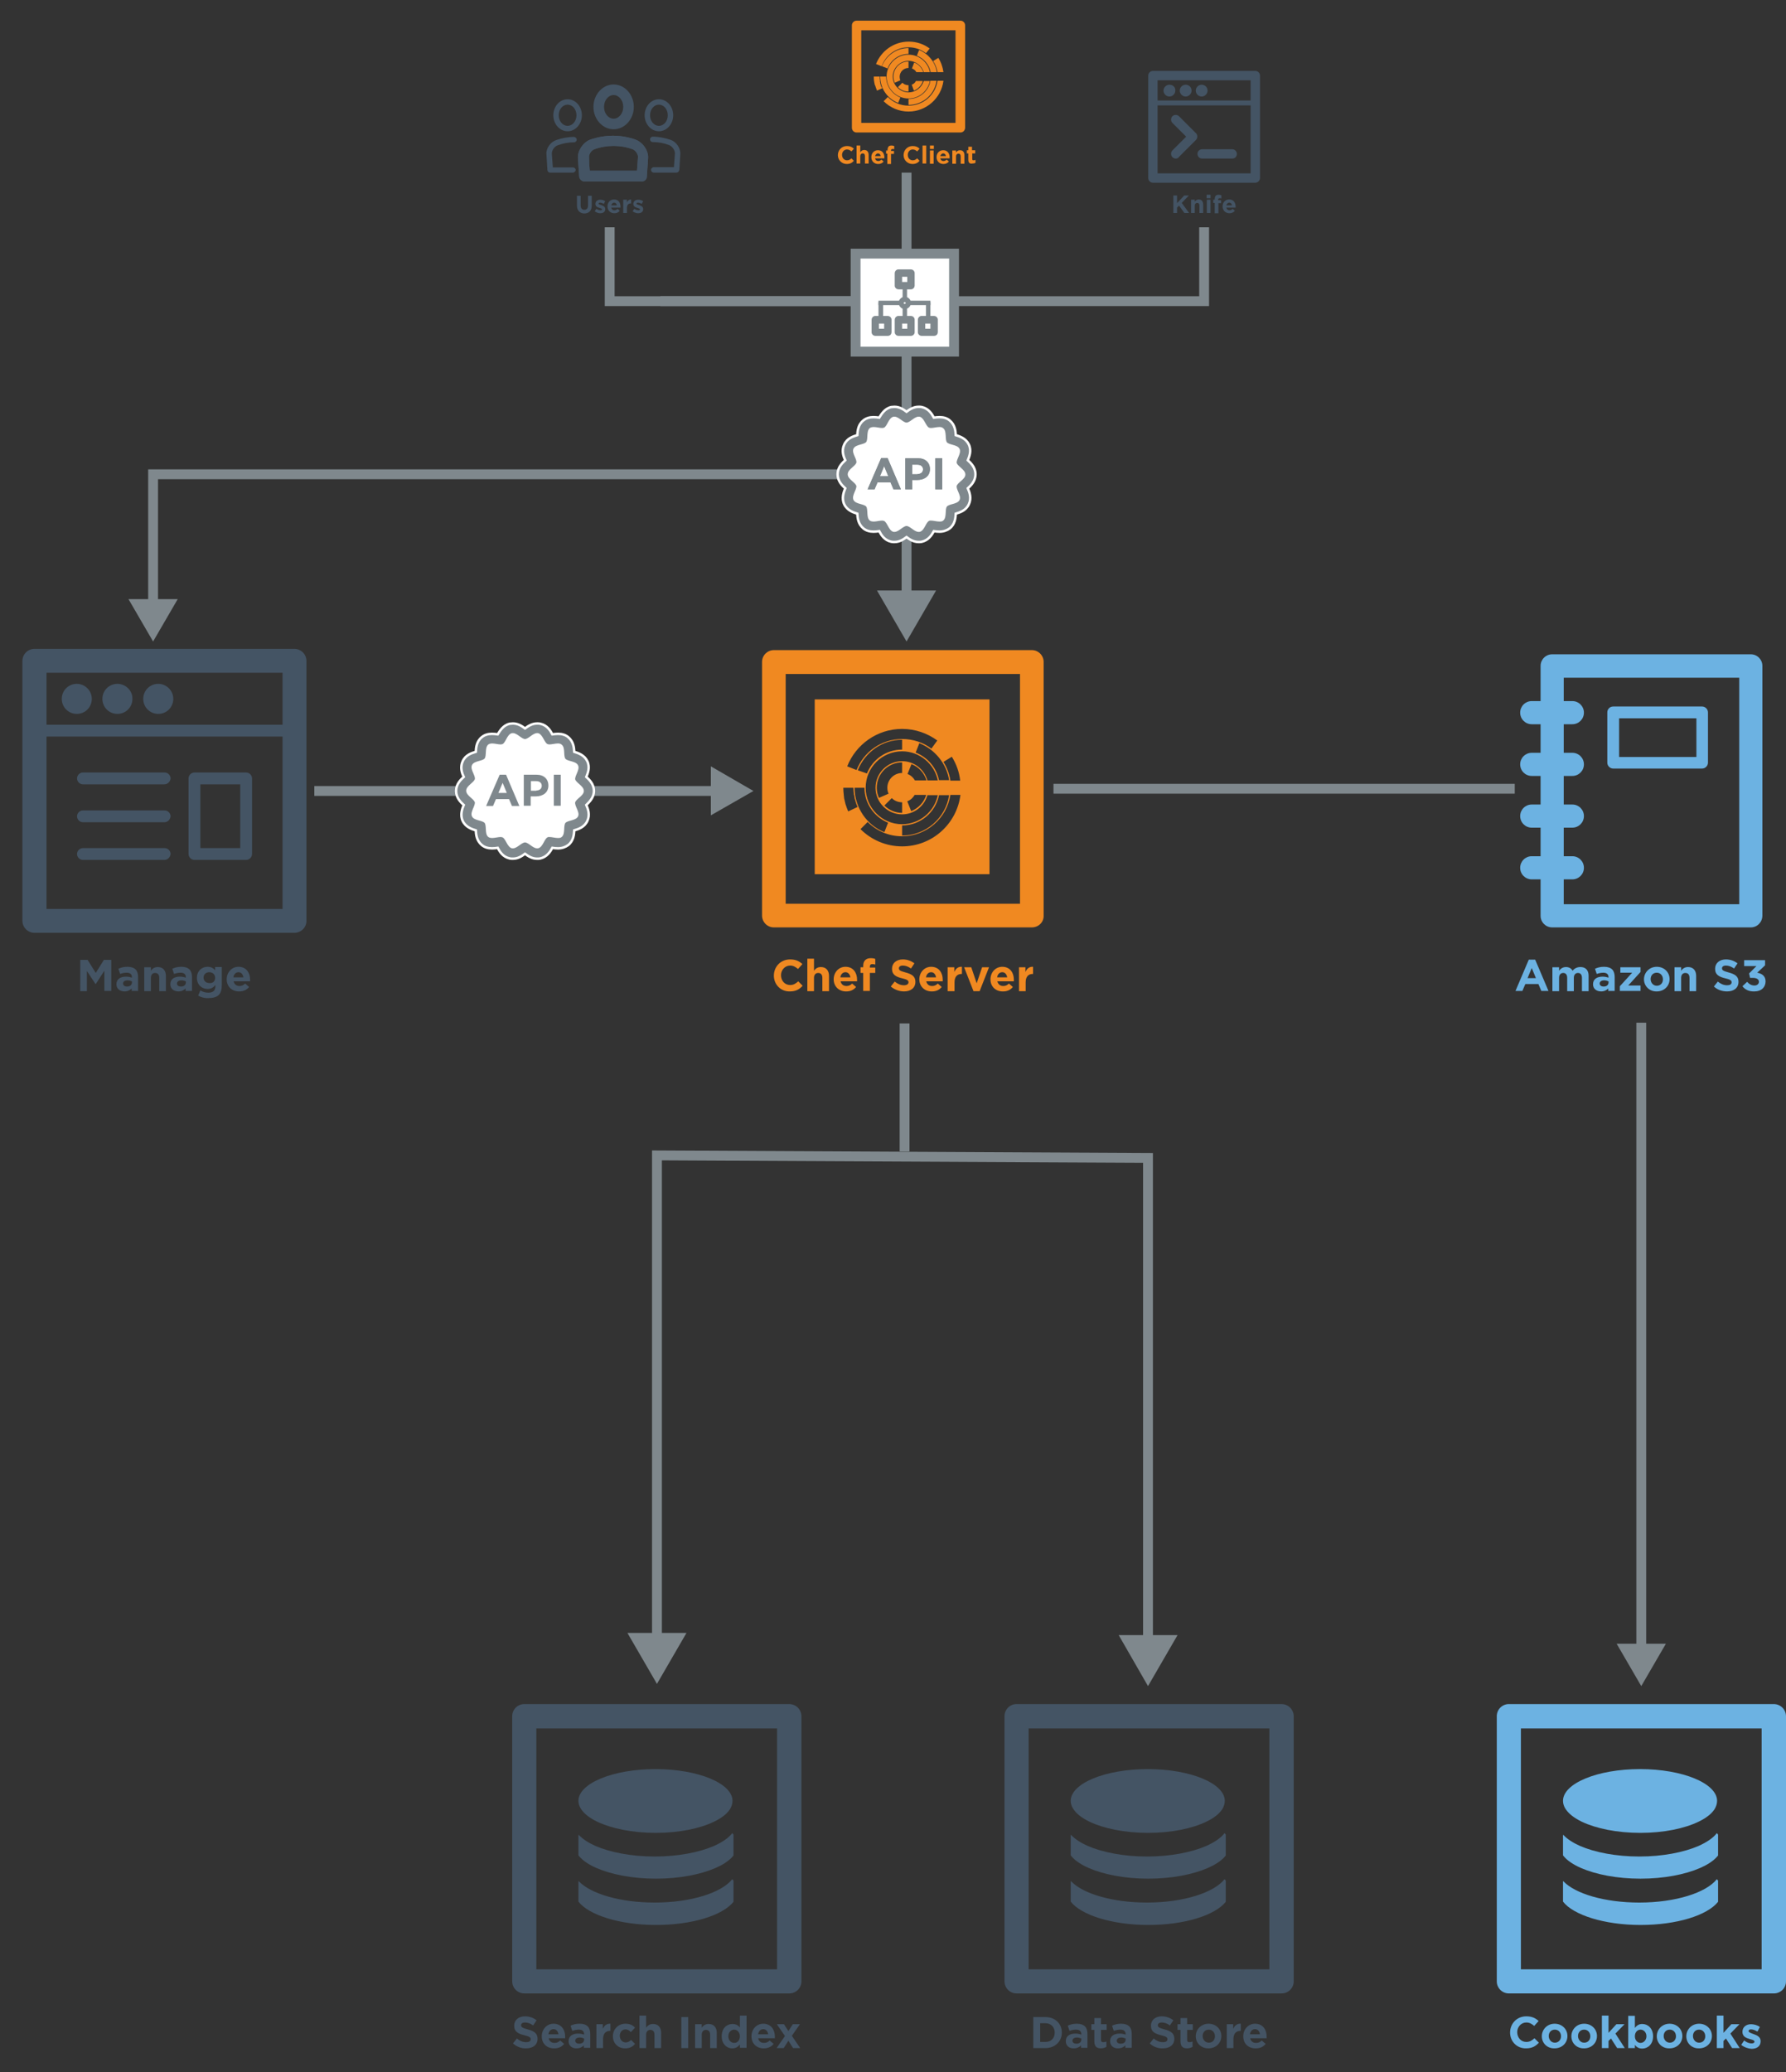 <?xml version="1.0" encoding="UTF-8" standalone="no"?>
<svg
   xmlns:dc="http://purl.org/dc/elements/1.1/"
   xmlns:cc="http://creativecommons.org/ns#"
   xmlns:rdf="http://www.w3.org/1999/02/22-rdf-syntax-ns#"
   xmlns:svg="http://www.w3.org/2000/svg"
   xmlns="http://www.w3.org/2000/svg"
   xmlns:sodipodi="http://sodipodi.sourceforge.net/DTD/sodipodi-0.dtd"
   xmlns:inkscape="http://www.inkscape.org/namespaces/inkscape"
   version="1.1"
   id="Layer_1"
   x="0px"
   y="0px"
   viewBox="0 0 725.6 841.5"
   enable-background="new 0 0 725.6 841.5"
   xml:space="preserve"
   sodipodi:docname="server_components_s3_14.svg"
   inkscape:version="1.0.1 (c497b03c, 2020-09-10)"><rect x="0" y="0" width="725.6" height="841.5" fill="#333333" stroke="none"/><defs
   id="defs6023" /><sodipodi:namedview
   pagecolor="#ffffff"
   bordercolor="#666666"
   borderopacity="1"
   objecttolerance="10"
   gridtolerance="10"
   guidetolerance="10"
   inkscape:pageopacity="0"
   inkscape:pageshadow="2"
   inkscape:window-width="1280"
   inkscape:window-height="774"
   id="namedview6021"
   showgrid="false"
   inkscape:zoom="0.70350564"
   inkscape:cx="362.79999"
   inkscape:cy="420.75"
   inkscape:window-x="1259"
   inkscape:window-y="1106"
   inkscape:window-maximized="0"
   inkscape:current-layer="Layer_1" />
<line
   fill="none"
   stroke="#7F888D"
   stroke-width="4"
   stroke-miterlimit="10"
   x1="368.3"
   y1="70.1"
   x2="368.3"
   y2="192.6"
   id="line5456" />
<g
   id="g5468">
	<g
   id="g5466">
		<path
   fill="#6CB2E2"
   d="M666.5,781.7c14.7,0,27.1-3.9,31.5-9.4v-8.6c-0.2-0.2-0.3-0.4-0.5-0.6c-4.3,5.5-16.8,9.5-31.5,9.5    c-14.1,0-26.1-3.6-30.9-8.7c-0.1,0-0.1,0.1-0.1,0.1v8.2C639.1,777.6,651.7,781.7,666.5,781.7z"
   id="path5458" />
		<path
   fill="#6CB2E2"
   d="M642.4,758.6c6,2.6,14.6,4.3,24.1,4.3s18.1-1.7,24.1-4.3c2.8-1.2,5-2.6,6.6-4.2c0.3-0.3,0.5-0.6,0.8-0.9    V745c-0.2-0.2-0.3-0.4-0.5-0.6c-1.5,2-4.1,3.7-7.4,5.2c-6,2.6-14.6,4.3-24.1,4.3c-9.5,0-18.1-1.7-24.1-4.3    c-2.9-1.3-5.2-2.8-6.8-4.5c0,0-0.1,0.1-0.1,0.1v8.2c0.1,0.1,0.2,0.3,0.3,0.4C636.8,755.6,639.2,757.2,642.4,758.6z"
   id="path5460" />
		<path
   fill="#6CB2E2"
   d="M642.7,739.8c5.7,2.7,14.2,4.5,23.7,4.5c9.6,0,18.1-1.8,23.8-4.6c2.9-1.4,5-3,6.3-4.9    c0.7-1.1,1.1-2.3,1.1-3.5c0-7.1-14-12.9-31.3-12.9c-17.3,0-31.3,5.8-31.3,12.9c0,1,0.3,2,0.8,2.9    C637.1,736.4,639.4,738.2,642.7,739.8z"
   id="path5462" />
		<path
   fill="#6CB2E2"
   d="M720.6,692H613c-2.7,0-4.9,2.2-4.9,4.9v107.7c0,2.7,2.2,4.9,4.9,4.9h107.7c2.7,0,4.9-2.2,4.9-4.9V697    C725.6,694.2,723.4,692,720.6,692z M715.7,799.7h-97.8v-97.8h97.8V799.7z"
   id="path5464" />
	</g>
</g>
<g
   id="g5480">
	<g
   id="g5478">
		<path
   fill="#445464"
   d="M466.5,781.7c14.7,0,27.1-3.9,31.5-9.4v-8.6c-0.2-0.2-0.3-0.4-0.5-0.6c-4.3,5.5-16.8,9.5-31.5,9.5    c-14.1,0-26.1-3.6-30.9-8.7c-0.1,0-0.1,0.1-0.1,0.1v8.2C439.1,777.6,451.7,781.7,466.5,781.7z"
   id="path5470" />
		<path
   fill="#445464"
   d="M442.4,758.6c6,2.6,14.6,4.3,24.1,4.3c9.5,0,18.1-1.7,24.1-4.3c2.8-1.2,5-2.6,6.6-4.2    c0.3-0.3,0.5-0.6,0.8-0.9V745c-0.2-0.2-0.3-0.4-0.5-0.6c-1.5,2-4.1,3.7-7.4,5.2c-6,2.6-14.6,4.3-24.1,4.3    c-9.5,0-18.1-1.7-24.1-4.3c-2.9-1.3-5.2-2.8-6.8-4.5c0,0-0.1,0.1-0.1,0.1v8.2c0.1,0.1,0.2,0.3,0.3,0.4    C436.8,755.6,439.2,757.2,442.4,758.6z"
   id="path5472" />
		<path
   fill="#445464"
   d="M442.7,739.8c5.7,2.7,14.2,4.5,23.7,4.5c9.6,0,18.1-1.8,23.8-4.6c2.9-1.4,5-3,6.3-4.9    c0.7-1.1,1.1-2.3,1.1-3.5c0-7.1-14-12.9-31.3-12.9c-17.3,0-31.3,5.8-31.3,12.9c0,1,0.3,2,0.8,2.9    C437.1,736.4,439.4,738.2,442.7,739.8z"
   id="path5474" />
		<path
   fill="#445464"
   d="M520.6,692H413c-2.7,0-4.9,2.2-4.9,4.9v107.7c0,2.7,2.2,4.9,4.9,4.9h107.7c2.7,0,4.9-2.2,4.9-4.9V697    C525.6,694.2,523.4,692,520.6,692z M515.7,799.7h-97.8v-97.8h97.8V799.7z"
   id="path5476" />
	</g>
</g>
<g
   id="g5492">
	<g
   id="g5490">
		<path
   fill="#445464"
   d="M266.5,781.7c14.7,0,27.1-3.9,31.5-9.4v-8.6c-0.2-0.2-0.3-0.4-0.5-0.6c-4.3,5.5-16.8,9.5-31.5,9.5    c-14.1,0-26.1-3.6-30.9-8.7c-0.1,0-0.1,0.1-0.1,0.1v8.2C239.1,777.6,251.7,781.7,266.5,781.7z"
   id="path5482" />
		<path
   fill="#445464"
   d="M242.4,758.6c6,2.6,14.6,4.3,24.1,4.3c9.5,0,18.1-1.7,24.1-4.3c2.8-1.2,5-2.6,6.6-4.2    c0.3-0.3,0.5-0.6,0.8-0.9V745c-0.2-0.2-0.3-0.4-0.5-0.6c-1.5,2-4.1,3.7-7.4,5.2c-6,2.6-14.6,4.3-24.1,4.3    c-9.5,0-18.1-1.7-24.1-4.3c-2.9-1.3-5.2-2.8-6.8-4.5c0,0-0.1,0.1-0.1,0.1v8.2c0.1,0.1,0.2,0.3,0.3,0.4    C236.8,755.6,239.2,757.2,242.4,758.6z"
   id="path5484" />
		<path
   fill="#445464"
   d="M242.7,739.8c5.7,2.7,14.2,4.5,23.7,4.5c9.6,0,18.1-1.8,23.8-4.6c2.9-1.4,5-3,6.3-4.9    c0.7-1.1,1.1-2.3,1.1-3.5c0-7.1-14-12.9-31.3-12.9c-17.3,0-31.3,5.8-31.3,12.9c0,1,0.3,2,0.8,2.9    C237.1,736.4,239.4,738.2,242.7,739.8z"
   id="path5486" />
		<path
   fill="#445464"
   d="M320.6,692H213c-2.7,0-4.9,2.2-4.9,4.9v107.7c0,2.7,2.2,4.9,4.9,4.9h107.7c2.7,0,4.9-2.2,4.9-4.9V697    C325.6,694.2,323.4,692,320.6,692z M315.7,799.7h-97.8v-97.8h97.8V799.7z"
   id="path5488" />
	</g>
</g>

<g
   id="g5528">
	<g
   id="g5526">
		<path
   fill="#F08921"
   d="M314.4,396.2L314.4,396.2c0-3.6,2.7-6.6,6.6-6.6c2.4,0,3.8,0.8,5,1.9l-1.8,2c-1-0.9-2-1.4-3.2-1.4    c-2.1,0-3.7,1.8-3.7,3.9v0c0,2.2,1.5,4,3.7,4c1.4,0,2.3-0.6,3.3-1.5l1.8,1.8c-1.3,1.4-2.7,2.3-5.2,2.3    C317.2,402.7,314.4,399.8,314.4,396.2z"
   id="path5506" />
		<path
   fill="#F08921"
   d="M328,389.3h2.7v4.9c0.6-0.8,1.4-1.5,2.8-1.5c2.1,0,3.3,1.4,3.3,3.6v6.2h-2.7v-5.4c0-1.3-0.6-2-1.7-2    c-1,0-1.7,0.7-1.7,2v5.4H328V389.3z"
   id="path5508" />
		<path
   fill="#F08921"
   d="M338.7,397.7L338.7,397.7c0-2.8,2-5.1,4.8-5.1c3.2,0,4.7,2.5,4.7,5.2c0,0.2,0,0.5,0,0.7h-6.7    c0.3,1.2,1.1,1.9,2.4,1.9c0.9,0,1.6-0.3,2.3-1l1.6,1.4c-0.9,1.1-2.2,1.8-3.9,1.8C340.9,402.7,338.7,400.6,338.7,397.7z     M345.5,396.9c-0.2-1.2-0.9-2.1-2-2.1c-1.1,0-1.9,0.8-2.1,2.1H345.5z"
   id="path5510" />
		<path
   fill="#F08921"
   d="M350.7,395.1h-1.1v-2.3h1.1v-0.6c0-1.1,0.3-1.8,0.8-2.3c0.5-0.5,1.2-0.8,2.2-0.8c0.9,0,1.4,0.1,1.9,0.3    v2.3c-0.4-0.1-0.8-0.2-1.2-0.2c-0.6,0-1,0.3-1,1v0.4h2.2v2.2h-2.2v7.3h-2.7V395.1z"
   id="path5512" />
		<path
   fill="#F08921"
   d="M361.9,400.6l1.6-2c1.1,0.9,2.3,1.5,3.8,1.5c1.1,0,1.8-0.5,1.8-1.2v0c0-0.7-0.4-1.1-2.5-1.6    c-2.5-0.6-4.2-1.4-4.2-3.9v0c0-2.3,1.8-3.8,4.4-3.8c1.8,0,3.4,0.6,4.7,1.6l-1.4,2.1c-1.1-0.8-2.2-1.2-3.3-1.2s-1.6,0.5-1.6,1.1v0    c0,0.8,0.5,1.1,2.7,1.7c2.6,0.7,4,1.6,4,3.8v0c0,2.5-1.9,3.9-4.6,3.9C365.4,402.6,363.4,401.9,361.9,400.6z"
   id="path5514" />
		<path
   fill="#F08921"
   d="M373.5,397.7L373.5,397.7c0-2.8,2-5.1,4.8-5.1c3.2,0,4.7,2.5,4.7,5.2c0,0.2,0,0.5,0,0.7h-6.7    c0.3,1.2,1.1,1.9,2.4,1.9c0.9,0,1.6-0.3,2.3-1l1.6,1.4c-0.9,1.1-2.2,1.8-3.9,1.8C375.7,402.7,373.5,400.6,373.5,397.7z     M380.3,396.9c-0.2-1.2-0.9-2.1-2-2.1c-1.1,0-1.9,0.8-2.1,2.1H380.3z"
   id="path5516" />
		<path
   fill="#F08921"
   d="M385,392.8h2.7v1.9c0.6-1.3,1.5-2.2,3.1-2.1v2.9h-0.1c-1.8,0-2.9,1.1-2.9,3.4v3.6H385V392.8z"
   id="path5518" />
		<path
   fill="#F08921"
   d="M391.7,392.8h2.9l2.2,6.5l2.2-6.5h2.8l-3.8,9.7h-2.5L391.7,392.8z"
   id="path5520" />
		<path
   fill="#F08921"
   d="M402.4,397.7L402.4,397.7c0-2.8,2-5.1,4.8-5.1c3.2,0,4.7,2.5,4.7,5.2c0,0.2,0,0.5,0,0.7h-6.7    c0.3,1.2,1.1,1.9,2.4,1.9c0.9,0,1.6-0.3,2.3-1l1.6,1.4c-0.9,1.1-2.2,1.8-3.9,1.8C404.5,402.7,402.4,400.6,402.4,397.7z     M409.2,396.9c-0.2-1.2-0.9-2.1-2-2.1c-1.1,0-1.9,0.8-2.1,2.1H409.2z"
   id="path5522" />
		<path
   fill="#F08921"
   d="M413.9,392.8h2.7v1.9c0.6-1.3,1.5-2.2,3.1-2.1v2.9h-0.1c-1.8,0-2.9,1.1-2.9,3.4v3.6h-2.7V392.8z"
   id="path5524" />
	</g>
</g>
<g
   id="g5540">
	<line
   fill="#E6E7E8"
   x1="666.8"
   y1="415.3"
   x2="666.8"
   y2="684.7"
   id="line5530" />
	<g
   id="g5538">
		<line
   fill="none"
   stroke="#7F888D"
   stroke-width="4"
   stroke-miterlimit="10"
   x1="666.8"
   y1="415.3"
   x2="666.8"
   y2="670.4"
   id="line5532" />
		<g
   id="g5536">
			<polygon
   fill="#7F888D"
   points="656.8,667.5 666.8,684.7 676.8,667.5    "
   id="polygon5534" />
		</g>
	</g>
</g>
<g
   id="g5576">
	<g
   id="g5556">
		<g
   id="g5544">
			<path
   fill="#445464"
   d="M119.6,378.8H14c-2.7,0-4.9-2.2-4.9-4.9V268.4c0-2.7,2.2-4.9,4.9-4.9h105.6c2.7,0,4.9,2.2,4.9,4.9V374     C124.5,376.6,122.3,378.8,119.6,378.8L119.6,378.8z M18.9,369.1h95.9v-95.9H18.9V369.1L18.9,369.1z"
   id="path5542" />
		</g>
		<g
   id="g5548">
			<path
   fill="#445464"
   d="M117.9,299.1H15.7c-1.3,0-2.4-1.1-2.4-2.4s1.1-2.4,2.4-2.4h102.1c1.3,0,2.4,1.1,2.4,2.4     S119.2,299.1,117.9,299.1L117.9,299.1z"
   id="path5546" />
		</g>
		<path
   fill="#445464"
   d="M31.2,277.7c-3.4,0-6.1,2.7-6.1,6.1c0,3.4,2.7,6.1,6.1,6.1c3.4,0,6.1-2.7,6.1-6.1    C37.3,280.5,34.6,277.7,31.2,277.7L31.2,277.7z"
   id="path5550" />
		<path
   fill="#445464"
   d="M47.7,277.7c-3.4,0-6.1,2.7-6.1,6.1c0,3.4,2.7,6.1,6.1,6.1c3.4,0,6.1-2.7,6.1-6.1    C53.9,280.5,51.1,277.7,47.7,277.7L47.7,277.7z"
   id="path5552" />
		<path
   fill="#445464"
   d="M64.3,277.7c-3.4,0-6.1,2.7-6.1,6.1c0,3.4,2.7,6.1,6.1,6.1c3.4,0,6.1-2.7,6.1-6.1    C70.4,280.5,67.7,277.7,64.3,277.7L64.3,277.7z"
   id="path5554" />
	</g>
	<g
   id="g5574">
		<g
   id="g5560">
			<path
   fill="#445464"
   d="M66.8,318.5H33.7c-1.3,0-2.4-1.1-2.4-2.4c0-1.3,1.1-2.4,2.4-2.4h33.2c1.3,0,2.4,1.1,2.4,2.4     C69.2,317.4,68.1,318.5,66.8,318.5L66.8,318.5z"
   id="path5558" />
		</g>
		<g
   id="g5564">
			<path
   fill="#445464"
   d="M66.8,333.9H33.7c-1.3,0-2.4-1.1-2.4-2.4c0-1.3,1.1-2.4,2.4-2.4h33.2c1.3,0,2.4,1.1,2.4,2.4     C69.2,332.8,68.1,333.9,66.8,333.9L66.8,333.9z"
   id="path5562" />
		</g>
		<g
   id="g5568">
			<path
   fill="#445464"
   d="M66.8,349.2H33.7c-1.3,0-2.4-1.1-2.4-2.4c0-1.3,1.1-2.4,2.4-2.4h33.2c1.3,0,2.4,1.1,2.4,2.4     C69.2,348.1,68.1,349.2,66.8,349.2L66.8,349.2z"
   id="path5566" />
		</g>
		<g
   id="g5572">
			<path
   fill="#445464"
   d="M100,349.2h-21c-1.3,0-2.4-1.1-2.4-2.4v-30.7c0-1.3,1.1-2.4,2.4-2.4h21c1.3,0,2.4,1.1,2.4,2.4v30.7     C102.4,348.1,101.3,349.2,100,349.2L100,349.2z M81.4,344.4h16.2v-25.9H81.4V344.4L81.4,344.4z"
   id="path5570" />
		</g>
	</g>
</g>
<g
   id="g5604">
	<g
   id="g5580">
		<path
   fill="#6CB2E2"
   d="M691.5,312.1h-36.1c-1.3,0-2.4-1.1-2.4-2.4v-20.4c0-1.3,1-2.4,2.4-2.4h36.1c1.3,0,2.4,1.1,2.4,2.4v20.4    C693.9,311,692.8,312.1,691.5,312.1L691.5,312.1z M657.8,307.4h31.4v-15.7h-31.4V307.4L657.8,307.4z"
   id="path5578" />
	</g>
	<g
   id="g5602">
		<g
   id="g5584">
			<path
   fill="#6CB2E2"
   d="M711.3,376.6h-80.7c-2.6,0-4.7-2.1-4.7-4.7V270.4c0-2.6,2.1-4.7,4.7-4.7h80.7c2.6,0,4.7,2.1,4.7,4.7     v101.4C716,374.5,713.9,376.6,711.3,376.6L711.3,376.6z M635.3,367.2h71.3v-92h-71.3V367.2L635.3,367.2z"
   id="path5582" />
		</g>
		<g
   id="g5588">
			<path
   fill="#6CB2E2"
   d="M638.8,294.1h-16.5c-2.6,0-4.7-2.1-4.7-4.7s2.1-4.7,4.7-4.7h16.5c2.6,0,4.7,2.1,4.7,4.7     S641.4,294.1,638.8,294.1L638.8,294.1z"
   id="path5586" />
		</g>
		<g
   id="g5592">
			<path
   fill="#6CB2E2"
   d="M638.8,315.1h-16.5c-2.6,0-4.7-2.1-4.7-4.7c0-2.6,2.1-4.7,4.7-4.7h16.5c2.6,0,4.7,2.1,4.7,4.7     C643.5,313,641.4,315.1,638.8,315.1L638.8,315.1z"
   id="path5590" />
		</g>
		<g
   id="g5596">
			<path
   fill="#6CB2E2"
   d="M638.8,336.1h-16.5c-2.6,0-4.7-2.1-4.7-4.7s2.1-4.7,4.7-4.7h16.5c2.6,0,4.7,2.1,4.7,4.7     S641.4,336.1,638.8,336.1L638.8,336.1z"
   id="path5594" />
		</g>
		<g
   id="g5600">
			<path
   fill="#6CB2E2"
   d="M638.8,357.1h-16.5c-2.6,0-4.7-2.1-4.7-4.7c0-2.6,2.1-4.7,4.7-4.7h16.5c2.6,0,4.7,2.1,4.7,4.7     C643.5,355,641.4,357.1,638.8,357.1L638.8,357.1z"
   id="path5598" />
		</g>
	</g>
</g>

<g
   id="g5646">
	<g
   id="g5644">
		<polyline
   fill="none"
   stroke="#7F888D"
   stroke-width="4"
   stroke-miterlimit="10"
   points="266.9,666.6 266.9,469.2 466.4,470.2     466.4,667.5   "
   id="polyline5634" />
		<g
   id="g5638">
			<polygon
   fill="#7F888D"
   points="278.9,663.1 266.9,683.8 254.9,663.1    "
   id="polygon5636" />
		</g>
		<g
   id="g5642">
			<polygon
   fill="#7F888D"
   points="454.5,664 466.4,684.7 478.4,664    "
   id="polygon5640" />
		</g>
	</g>
</g>
<line
   fill="none"
   stroke="#7F888D"
   stroke-width="4"
   stroke-miterlimit="10"
   x1="367.5"
   y1="467.6"
   x2="367.5"
   y2="415.6"
   id="line5648" />
<path
   fill="none"
   stroke="#7F888D"
   stroke-width="4"
   stroke-miterlimit="10"
   d="M154.4,331.5"
   id="path5650" />
<g
   id="g5662">
	<line
   fill="#E6E7E8"
   x1="306.1"
   y1="321.2"
   x2="237.7"
   y2="321.2"
   id="line5652" />
	<g
   id="g5660">
		<line
   fill="none"
   stroke="#7F888D"
   stroke-width="4"
   stroke-miterlimit="10"
   x1="291.7"
   y1="321.2"
   x2="237.7"
   y2="321.2"
   id="line5654" />
		<g
   id="g5658">
			<polygon
   fill="#7F888D"
   points="288.8,311.2 306.1,321.2 288.8,331.1    "
   id="polygon5656" />
		</g>
	</g>
</g>
<line
   fill="#E6E7E8"
   stroke="#7F888D"
   stroke-width="4"
   stroke-miterlimit="10"
   x1="185.3"
   y1="321.2"
   x2="127.7"
   y2="321.2"
   id="line5664" />
<g
   id="g5672">
	<g
   id="g5668">
		<path
   fill="#F08921"
   d="M419.2,376.6H314.4c-2.7,0-4.8-2.2-4.8-4.8v-103c0-2.7,2.2-4.8,4.8-4.8h104.8c2.7,0,4.8,2.2,4.8,4.8v103    C424.1,374.5,421.9,376.6,419.2,376.6L419.2,376.6z M319.2,367h95.2v-93.3h-95.2V367L319.2,367z"
   id="path5666" />
	</g>
	<path
   fill="#F08921"
   d="M331,284v71h71v-71H331z M366.5,296c5.4,0,10.3,1.8,14.3,4.7l-2.4,3.3c-3.3-2.5-7.4-3.9-11.9-3.9   c-8.4,0-15.6,5.2-18.5,12.6l-3.8-1.5C347.7,302.3,356.4,296,366.5,296z M351.2,319.9c0,6.4,4,11.9,9.6,14.2l-1.5,3.8   c-3.6-1.4-6.6-3.9-8.7-7c-2.1-3.1-3.4-6.9-3.4-11H351.2z M348.5,312.8c1.4-3.6,3.9-6.7,7-8.9c3.1-2.2,6.9-3.5,11-3.5v4   c-6.5,0-12,4-14.3,9.7L348.5,312.8z M351.7,319.9c0-8.2,6.6-14.8,14.8-14.8c7.1,0,13.1,5.1,14.5,11.8h-4.2   c-1.3-4.5-5.4-7.8-10.3-7.8c-5.9,0-10.8,4.8-10.8,10.8c0,5.9,4.8,10.8,10.8,10.8c4.9,0,9-3.3,10.3-7.8h4.2   c-1.4,6.7-7.4,11.8-14.5,11.8C358.3,334.7,351.7,328,351.7,319.9z M371.7,316.9c-0.7-1.2-1.7-2.1-3-2.6l1.6-4   c2.9,1.1,5.2,3.6,6.1,6.6H371.7z M376.3,322.8c-0.9,3-3.2,5.4-6.1,6.6l-1.6-4c1.3-0.5,2.3-1.4,3-2.6H376.3z M360.5,319.9   c0,0.9,0.2,1.7,0.5,2.4l-3.9,1.7c-0.6-1.3-0.9-2.7-0.9-4.1c0-5.7,4.6-10.3,10.3-10.3v4.3C363.2,313.9,360.5,316.6,360.5,319.9z    M366.5,325.8v4.3c-2.8,0-5.4-1.2-7.2-3l3-3C363.4,325.2,364.9,325.8,366.5,325.8z M366.5,335.2c7.4,0,13.6-5.3,15-12.3h4.1   c-1.4,9.3-9.5,16.4-19.1,16.4V335.2z M381.5,316.9c-1-5.2-4.7-9.4-9.5-11.3l1.5-3.8c6.3,2.5,11,8.2,12.1,15H381.5z M344.6,329.5   c-0.4-0.9-0.7-1.8-1-2.7c0-0.1,0-0.1-0.1-0.2c0-0.2-0.1-0.3-0.1-0.5c0-0.1-0.1-0.3-0.1-0.4c0-0.1-0.1-0.3-0.1-0.4   c0-0.2-0.1-0.3-0.1-0.5c0-0.1-0.1-0.2-0.1-0.3c0-0.2-0.1-0.4-0.1-0.6c0-0.1,0-0.1,0-0.2c0-0.3-0.1-0.5-0.1-0.8c0,0,0,0,0-0.1   c-0.1-0.9-0.2-1.9-0.2-2.9h4.1c0,0.9,0.1,1.8,0.2,2.6c0,0.1,0,0.3,0.1,0.4c0,0.2,0.1,0.3,0.1,0.4c0,0.1,0,0.2,0,0.2   c0,0.2,0.1,0.4,0.1,0.6c0,0,0,0.1,0,0.1c0.1,0.2,0.1,0.4,0.2,0.6c0,0,0,0,0,0c0.1,0.2,0.1,0.5,0.2,0.7c0.2,0.8,0.5,1.5,0.8,2.2   L344.6,329.5z M366.5,343.7c-6.6,0-12.6-2.7-16.9-7l2.9-2.9c3.6,3.6,8.5,5.8,14,5.8c9.9,0,18.2-7.3,19.6-16.8h4.1   C388.7,334.6,378.7,343.7,366.5,343.7z M386.1,316.9c-0.4-2.7-1.4-5.3-2.8-7.5l3.4-2.1c1.8,2.9,3,6.1,3.4,9.7H386.1z"
   id="path5670" />
</g>
<line
   fill="#E6E7E8"
   stroke="#7F888D"
   stroke-width="4"
   stroke-miterlimit="10"
   x1="615.4"
   y1="320.3"
   x2="428"
   y2="320.3"
   id="line5674" />
<g
   id="g5688">
	<g
   id="g5686">
		<polyline
   fill="none"
   stroke="#7F888D"
   stroke-width="4"
   stroke-miterlimit="10"
   points="62.2,246.2 62.2,192.6 368.3,192.6     368.3,243.3   "
   id="polyline5676" />
		<g
   id="g5680">
			<polygon
   fill="#7F888D"
   points="72.2,243.3 62.2,260.5 52.2,243.3    "
   id="polygon5678" />
		</g>
		<g
   id="g5684">
			<polygon
   fill="#7F888D"
   points="356.3,239.8 368.3,260.5 380.3,239.8    "
   id="polygon5682" />
		</g>
	</g>
</g>
<path
   fill="#7F888D"
   stroke="#FFFFFF"
   stroke-miterlimit="10"
   d="M241.3,321.2c0-2.8-1.9-4.6-3.1-5.7c0.6-1.5,1.6-3.9,0.4-6.4  c-1.2-2.5-3.7-3.3-5.3-3.8c-0.1-1.7-0.3-4.2-2.5-6c-1.1-0.9-2.5-1.3-4.1-1.3c-0.8,0-1.6,0.1-2.3,0.2c-0.8-1.5-2.1-3.7-4.9-4.3  c-0.4-0.1-0.8-0.1-1.3-0.1c-2.1,0-3.7,1.1-4.9,2c-1.2-0.9-2.8-2-4.9-2c-0.4,0-0.9,0.1-1.3,0.1c-2.7,0.6-4,2.9-4.9,4.3  c-0.7-0.1-1.5-0.2-2.3-0.2c-1.6,0-3,0.4-4.1,1.3c-2.2,1.7-2.4,4.3-2.5,6c-1.6,0.5-4.1,1.2-5.3,3.8c-1.2,2.5-0.3,4.9,0.4,6.4  c-1.2,1.1-3.1,2.9-3.1,5.7s1.9,4.6,3.1,5.7c-0.6,1.5-1.6,4-0.4,6.5c1.2,2.5,3.7,3.3,5.3,3.8c0.1,1.7,0.3,4.2,2.5,6  c1.1,0.9,2.5,1.3,4.1,1.3c0.8,0,1.6-0.1,2.3-0.2c0.8,1.5,2.1,3.7,4.9,4.3c0.4,0.1,0.9,0.1,1.3,0.1c2.1,0,3.7-1.1,4.9-2  c1.2,0.9,2.8,2,4.9,2c0.5,0,0.9,0,1.3-0.1c2.7-0.6,4.1-2.8,4.9-4.3c0.7,0.1,1.4,0.2,2.3,0.2c1.6,0,3-0.5,4.1-1.3  c2.2-1.7,2.4-4.3,2.5-6c1.6-0.5,4.1-1.2,5.3-3.8c1.2-2.5,0.3-4.9-0.4-6.5C239.4,325.7,241.3,323.9,241.3,321.2z M233.2,325.7  c-0.4,1.6,1.9,4.2,1.2,5.6c-0.7,1.5-4.1,1.3-5.1,2.6c-1,1.3-0.1,4.5-1.4,5.6c-0.3,0.3-0.8,0.3-1.2,0.3c-1.1,0-2.4-0.4-3.5-0.4  c-0.4,0-0.7,0-1,0.2c-1.5,0.7-2,4-3.7,4.4c-0.1,0-0.2,0-0.3,0c-1.5,0-3.3-2.4-4.9-2.4s-3.4,2.4-4.9,2.4c-0.1,0-0.2,0-0.3,0  c-1.6-0.4-2.2-3.7-3.7-4.4c-0.3-0.1-0.6-0.2-1-0.2c-1.1,0-2.4,0.4-3.5,0.4c-0.5,0-0.9-0.1-1.2-0.3c-1.3-1-0.4-4.3-1.4-5.6  c-1-1.3-4.4-1.1-5.1-2.6c-0.7-1.5,1.5-4,1.2-5.6c-0.4-1.6-3.5-2.9-3.5-4.6c0-1.7,3.1-3,3.5-4.6c0.4-1.6-1.9-4.1-1.2-5.6  c0.7-1.5,4.1-1.3,5.1-2.6c1-1.3,0.1-4.5,1.4-5.6c0.3-0.2,0.8-0.3,1.2-0.3c1.1,0,2.4,0.4,3.5,0.4c0.4,0,0.7-0.1,1-0.2  c1.5-0.7,2-4,3.7-4.4c0.1,0,0.2,0,0.3,0c1.5,0,3.3,2.4,4.9,2.4s3.4-2.4,4.9-2.4c0.1,0,0.2,0,0.3,0c1.6,0.4,2.2,3.7,3.7,4.4  c0.3,0.1,0.6,0.2,1,0.2c1.1,0,2.4-0.4,3.5-0.4c0.5,0,0.9,0.1,1.2,0.4c1.3,1,0.4,4.3,1.4,5.6c1,1.3,4.4,1.1,5.1,2.6  c0.7,1.5-1.5,4-1.2,5.6c0.4,1.6,3.5,2.9,3.5,4.6C236.7,322.8,233.6,324.1,233.2,325.7z"
   id="path5690" />
<path
   fill="#FFFFFF"
   d="M233.2,325.7c-0.4,1.6,1.9,4.2,1.2,5.6c-0.7,1.5-4.1,1.3-5.1,2.6c-1,1.3-0.1,4.5-1.4,5.6  c-0.3,0.3-0.8,0.3-1.2,0.3c-1.1,0-2.4-0.4-3.5-0.4c-0.4,0-0.7,0-1,0.2c-1.5,0.7-2,4-3.7,4.4c-0.1,0-0.2,0-0.3,0  c-1.5,0-3.3-2.4-4.9-2.4s-3.4,2.4-4.9,2.4c-0.1,0-0.2,0-0.3,0c-1.6-0.4-2.2-3.7-3.7-4.4c-0.3-0.1-0.6-0.2-1-0.2  c-1.1,0-2.4,0.4-3.5,0.4c-0.5,0-0.9-0.1-1.2-0.3c-1.3-1-0.4-4.3-1.4-5.6c-1-1.3-4.4-1.1-5.1-2.6c-0.7-1.5,1.5-4,1.2-5.6  c-0.4-1.6-3.5-2.9-3.5-4.6c0-1.7,3.1-3,3.5-4.6c0.4-1.6-1.9-4.1-1.2-5.6c0.7-1.5,4.1-1.3,5.1-2.6c1-1.3,0.1-4.5,1.4-5.6  c0.3-0.2,0.8-0.3,1.2-0.3c1.1,0,2.4,0.4,3.5,0.4c0.4,0,0.7-0.1,1-0.2c1.5-0.7,2-4,3.7-4.4c0.1,0,0.2,0,0.3,0c1.5,0,3.3,2.4,4.9,2.4  s3.4-2.4,4.9-2.4c0.1,0,0.2,0,0.3,0c1.6,0.4,2.2,3.7,3.7,4.4c0.3,0.1,0.6,0.2,1,0.2c1.1,0,2.4-0.4,3.5-0.4c0.5,0,0.9,0.1,1.2,0.4  c1.3,1,0.4,4.3,1.4,5.6c1,1.3,4.4,1.1,5.1,2.6c0.7,1.5-1.5,4-1.2,5.6c0.4,1.6,3.5,2.9,3.5,4.6C236.7,322.8,233.6,324.1,233.2,325.7z  "
   id="path5692" />
<g
   id="g5700">
	<path
   fill="#7F888D"
   d="M203,314.6h2.6l5.4,12.7H208l-1.2-2.8h-5.3l-1.2,2.8h-2.8L203,314.6z M205.9,322l-1.7-4.1l-1.7,4.1H205.9z"
   id="path5694" />
	<path
   fill="#7F888D"
   d="M212.9,314.6h5.1c3,0,4.8,1.8,4.8,4.4v0c0,2.9-2.3,4.4-5.1,4.4h-2.1v3.8h-2.8V314.6z M217.9,321   c1.4,0,2.2-0.8,2.2-1.9v0c0-1.2-0.9-1.9-2.3-1.9h-2.1v3.9H217.9z"
   id="path5696" />
	<path
   fill="#7F888D"
   d="M225,314.6h2.8v12.6H225V314.6z"
   id="path5698" />
</g>
<g
   id="g5718">
	<path
   fill="#6CB2E2"
   d="M621.1,389.7h2.6l5.4,12.7h-2.9l-1.2-2.8h-5.3l-1.2,2.8h-2.8L621.1,389.7z M624,397.2l-1.7-4.1l-1.7,4.1   H624z"
   id="path5702" />
	<path
   fill="#6CB2E2"
   d="M630.7,392.8h2.7v1.4c0.6-0.8,1.5-1.5,2.8-1.5c1.3,0,2.2,0.6,2.7,1.5c0.8-1,1.9-1.5,3.2-1.5   c2,0,3.3,1.2,3.3,3.5v6.3h-2.7v-5.4c0-1.3-0.6-2-1.6-2s-1.7,0.7-1.7,2v5.4h-2.7v-5.4c0-1.3-0.6-2-1.6-2c-1,0-1.7,0.7-1.7,2v5.4   h-2.7V392.8z"
   id="path5704" />
	<path
   fill="#6CB2E2"
   d="M647.2,399.7L647.2,399.7c0-2.1,1.6-3.1,3.9-3.1c1,0,1.7,0.2,2.4,0.4v-0.2c0-1.1-0.7-1.8-2.1-1.8   c-1,0-1.8,0.2-2.7,0.5l-0.7-2.1c1.1-0.5,2.1-0.8,3.7-0.8c1.5,0,2.6,0.4,3.3,1.1c0.7,0.7,1,1.8,1,3.1v5.6h-2.6v-1   c-0.7,0.7-1.6,1.2-2.9,1.2C648.7,402.6,647.2,401.6,647.2,399.7z M653.5,399v-0.5c-0.5-0.2-1.1-0.4-1.7-0.4c-1.2,0-1.9,0.5-1.9,1.3   v0c0,0.7,0.6,1.2,1.5,1.2C652.6,400.7,653.5,400,653.5,399z"
   id="path5706" />
	<path
   fill="#6CB2E2"
   d="M658.1,400.5l5-5.5h-4.8v-2.2h8.2v1.9l-5,5.5h5v2.2h-8.4V400.5z"
   id="path5708" />
	<path
   fill="#6CB2E2"
   d="M667.9,397.7L667.9,397.7c0-2.8,2.2-5.1,5.2-5.1c3,0,5.2,2.2,5.2,5v0c0,2.8-2.2,5-5.2,5   C670.1,402.7,667.9,400.4,667.9,397.7z M675.6,397.7L675.6,397.7c0-1.5-1-2.7-2.5-2.7c-1.6,0-2.5,1.2-2.5,2.6v0   c0,1.4,1,2.7,2.5,2.7C674.7,400.3,675.6,399.1,675.6,397.7z"
   id="path5710" />
	<path
   fill="#6CB2E2"
   d="M680.3,392.8h2.7v1.4c0.6-0.8,1.4-1.5,2.8-1.5c2.1,0,3.3,1.4,3.3,3.6v6.2h-2.7v-5.4c0-1.3-0.6-2-1.7-2   c-1,0-1.7,0.7-1.7,2v5.4h-2.7V392.8z"
   id="path5712" />
	<path
   fill="#6CB2E2"
   d="M696.3,400.6l1.6-2c1.1,0.9,2.3,1.5,3.8,1.5c1.1,0,1.8-0.4,1.8-1.2v0c0-0.7-0.4-1.1-2.5-1.6   c-2.5-0.6-4.2-1.4-4.2-3.9v0c0-2.3,1.8-3.8,4.4-3.8c1.8,0,3.4,0.6,4.7,1.6l-1.4,2.1c-1.1-0.8-2.2-1.2-3.3-1.2s-1.6,0.5-1.6,1.1v0   c0,0.8,0.5,1.1,2.7,1.7c2.6,0.7,4,1.6,4,3.8v0c0,2.5-1.9,3.9-4.6,3.9C699.7,402.6,697.8,402,696.3,400.6z"
   id="path5714" />
	<path
   fill="#6CB2E2"
   d="M707.9,400.5l1.9-1.8c0.9,1,1.8,1.5,3,1.5c1,0,1.8-0.6,1.8-1.5v0c0-1-0.9-1.6-2.5-1.6H711l-0.4-1.8l3-3h-5   v-2.4h8.5v2.1l-3.2,3c1.7,0.3,3.4,1.2,3.4,3.5v0c0,2.4-1.7,4.1-4.5,4.1C710.5,402.7,708.9,401.8,707.9,400.5z"
   id="path5716" />
</g>
<g
   id="g5732">
	<path
   fill="#445464"
   d="M32.6,389.8h3l3.3,5.3l3.3-5.3h3v12.6h-2.8v-8.2l-3.5,5.4h-0.1l-3.5-5.3v8.2h-2.7V389.8z"
   id="path5720" />
	<path
   fill="#445464"
   d="M47.3,399.7L47.3,399.7c0-2.1,1.6-3.1,3.9-3.1c1,0,1.7,0.2,2.4,0.4v-0.2c0-1.1-0.7-1.8-2.1-1.8   c-1,0-1.8,0.2-2.7,0.5l-0.7-2.1c1.1-0.5,2.1-0.8,3.7-0.8c1.5,0,2.6,0.4,3.3,1.1c0.7,0.7,1,1.8,1,3.1v5.6h-2.6v-1   c-0.7,0.7-1.6,1.2-2.9,1.2C48.8,402.6,47.3,401.6,47.3,399.7z M53.6,399v-0.5c-0.5-0.2-1.1-0.4-1.7-0.4c-1.2,0-1.9,0.5-1.9,1.3v0   c0,0.7,0.6,1.2,1.5,1.2C52.7,400.7,53.6,400,53.6,399z"
   id="path5722" />
	<path
   fill="#445464"
   d="M58.6,392.8h2.7v1.4c0.6-0.8,1.4-1.5,2.8-1.5c2.1,0,3.3,1.4,3.3,3.6v6.2h-2.7v-5.4c0-1.3-0.6-2-1.7-2   c-1,0-1.7,0.7-1.7,2v5.4h-2.7V392.8z"
   id="path5724" />
	<path
   fill="#445464"
   d="M69.2,399.7L69.2,399.7c0-2.1,1.6-3.1,3.9-3.1c1,0,1.7,0.2,2.4,0.4v-0.2c0-1.1-0.7-1.8-2.1-1.8   c-1,0-1.8,0.2-2.7,0.5l-0.7-2.1c1.1-0.5,2.1-0.8,3.7-0.8c1.5,0,2.6,0.4,3.3,1.1c0.7,0.7,1,1.8,1,3.1v5.6h-2.6v-1   c-0.7,0.7-1.6,1.2-2.9,1.2C70.7,402.6,69.2,401.6,69.2,399.7z M75.5,399v-0.5c-0.5-0.2-1.1-0.4-1.7-0.4c-1.2,0-1.9,0.5-1.9,1.3v0   c0,0.7,0.6,1.2,1.5,1.2C74.6,400.7,75.5,400,75.5,399z"
   id="path5726" />
	<path
   fill="#445464"
   d="M80.5,404.3l0.9-2.1c1,0.6,2,0.9,3.3,0.9c1.9,0,2.8-0.9,2.8-2.6v-0.5c-0.8,1-1.7,1.6-3.2,1.6   c-2.2,0-4.3-1.6-4.3-4.5v0c0-2.9,2.1-4.5,4.3-4.5c1.5,0,2.4,0.6,3.1,1.4v-1.3h2.7v7.5c0,1.7-0.4,3-1.2,3.8   c-0.9,0.9-2.3,1.3-4.2,1.3C83.2,405.4,81.7,405,80.5,404.3z M87.4,397.1L87.4,397.1c0-1.4-1-2.3-2.4-2.3c-1.3,0-2.3,0.9-2.3,2.2v0   c0,1.3,1,2.2,2.3,2.2C86.4,399.4,87.4,398.5,87.4,397.1z"
   id="path5728" />
	<path
   fill="#445464"
   d="M92.1,397.7L92.1,397.7c0-2.8,2-5.1,4.8-5.1c3.2,0,4.7,2.5,4.7,5.2c0,0.2,0,0.5,0,0.7h-6.7   c0.3,1.2,1.1,1.9,2.4,1.9c0.9,0,1.6-0.3,2.3-1l1.6,1.4c-0.9,1.1-2.2,1.8-3.9,1.8C94.2,402.7,92.1,400.6,92.1,397.7z M98.9,396.9   c-0.2-1.2-0.9-2.1-2-2.1c-1.1,0-1.9,0.8-2.1,2.1H98.9z"
   id="path5730" />
</g>
<g
   id="g5756">
	<path
   fill="#445464"
   d="M208.4,829.8l1.6-2c1.1,0.9,2.3,1.5,3.8,1.5c1.1,0,1.8-0.4,1.8-1.2v0c0-0.7-0.4-1.1-2.5-1.6   c-2.5-0.6-4.2-1.4-4.2-3.9v0c0-2.3,1.8-3.8,4.4-3.8c1.8,0,3.4,0.6,4.7,1.6l-1.4,2.1c-1.1-0.8-2.2-1.2-3.3-1.2   c-1.1,0-1.6,0.5-1.6,1.1v0c0,0.8,0.5,1.1,2.7,1.7c2.6,0.7,4,1.6,4,3.8v0c0,2.5-1.9,3.9-4.6,3.9C211.9,831.9,210,831.2,208.4,829.8z   "
   id="path5734" />
	<path
   fill="#445464"
   d="M220.1,826.9L220.1,826.9c0-2.8,2-5.1,4.8-5.1c3.2,0,4.7,2.5,4.7,5.2c0,0.2,0,0.5,0,0.7h-6.7   c0.3,1.2,1.1,1.9,2.4,1.9c0.9,0,1.6-0.3,2.3-1l1.6,1.4c-0.9,1.1-2.2,1.8-3.9,1.8C222.2,831.9,220.1,829.9,220.1,826.9z    M226.9,826.1c-0.2-1.2-0.9-2.1-2-2.1c-1.1,0-1.9,0.8-2.1,2.1H226.9z"
   id="path5736" />
	<path
   fill="#445464"
   d="M231,828.9L231,828.9c0-2.1,1.6-3.1,3.9-3.1c1,0,1.7,0.2,2.4,0.4V826c0-1.1-0.7-1.8-2.1-1.8   c-1,0-1.8,0.2-2.7,0.5l-0.7-2.1c1.1-0.5,2.1-0.8,3.7-0.8c1.5,0,2.6,0.4,3.3,1.1c0.7,0.7,1,1.8,1,3.1v5.6h-2.6v-1   c-0.7,0.7-1.6,1.2-2.9,1.2C232.5,831.9,231,830.8,231,828.9z M237.3,828.3v-0.5c-0.5-0.2-1.1-0.4-1.7-0.4c-1.2,0-1.9,0.5-1.9,1.3v0   c0,0.7,0.6,1.2,1.5,1.2C236.4,830,237.3,829.3,237.3,828.3z"
   id="path5738" />
	<path
   fill="#445464"
   d="M242.2,822h2.7v1.9c0.6-1.3,1.5-2.2,3.1-2.1v2.9h-0.1c-1.8,0-2.9,1.1-2.9,3.4v3.6h-2.7V822z"
   id="path5740" />
	<path
   fill="#445464"
   d="M249,826.9L249,826.9c0-2.8,2.1-5.1,5.1-5.1c1.8,0,3,0.6,3.9,1.6l-1.7,1.8c-0.6-0.6-1.2-1.1-2.2-1.1   c-1.4,0-2.3,1.2-2.3,2.6v0c0,1.5,1,2.7,2.4,2.7c0.9,0,1.5-0.4,2.2-1l1.6,1.6c-0.9,1-2,1.8-3.9,1.8C251.1,831.9,249,829.7,249,826.9   z"
   id="path5742" />
	<path
   fill="#445464"
   d="M259.8,818.5h2.7v4.9c0.6-0.8,1.4-1.5,2.8-1.5c2.1,0,3.3,1.4,3.3,3.6v6.2h-2.7v-5.4c0-1.3-0.6-2-1.7-2   c-1,0-1.7,0.7-1.7,2v5.4h-2.7V818.5z"
   id="path5744" />
	<path
   fill="#445464"
   d="M276.8,819.1h2.8v12.6h-2.8V819.1z"
   id="path5746" />
	<path
   fill="#445464"
   d="M282.4,822h2.7v1.4c0.6-0.8,1.4-1.5,2.8-1.5c2.1,0,3.3,1.4,3.3,3.6v6.2h-2.7v-5.4c0-1.3-0.6-2-1.7-2   c-1,0-1.7,0.7-1.7,2v5.4h-2.7V822z"
   id="path5748" />
	<path
   fill="#445464"
   d="M293.2,826.9L293.2,826.9c0-3.3,2.1-5,4.4-5c1.5,0,2.4,0.7,3,1.4v-4.8h2.7v13.1h-2.7v-1.4   c-0.7,0.9-1.6,1.6-3,1.6C295.4,831.9,293.2,830.1,293.2,826.9z M300.6,826.9L300.6,826.9c0-1.6-1.1-2.7-2.3-2.7s-2.4,1-2.4,2.7v0   c0,1.6,1.1,2.7,2.4,2.7S300.6,828.5,300.6,826.9z"
   id="path5750" />
	<path
   fill="#445464"
   d="M305.3,826.9L305.3,826.9c0-2.8,2-5.1,4.8-5.1c3.2,0,4.7,2.5,4.7,5.2c0,0.2,0,0.5,0,0.7H308   c0.3,1.2,1.1,1.9,2.4,1.9c0.9,0,1.6-0.3,2.3-1l1.6,1.4c-0.9,1.1-2.2,1.8-3.9,1.8C307.5,831.9,305.3,829.9,305.3,826.9z    M312.1,826.1c-0.2-1.2-0.9-2.1-2-2.1c-1.1,0-1.9,0.8-2.1,2.1H312.1z"
   id="path5752" />
	<path
   fill="#445464"
   d="M318.9,826.8l-3.3-4.8h2.9l1.8,2.8l1.8-2.8h2.9l-3.3,4.7l3.4,5h-2.9l-1.9-3l-1.9,3h-2.9L318.9,826.8z"
   id="path5754" />
</g>
<g
   id="g5776">
	<path
   fill="#445464"
   d="M419.8,819.1h4.9c4,0,6.7,2.7,6.7,6.3v0c0,3.5-2.7,6.3-6.7,6.3h-4.9V819.1z M424.7,829.2   c2.3,0,3.8-1.5,3.8-3.8v0c0-2.2-1.5-3.8-3.8-3.8h-2.1v7.6H424.7z"
   id="path5758" />
	<path
   fill="#445464"
   d="M433,828.9L433,828.9c0-2.1,1.6-3.1,3.9-3.1c1,0,1.7,0.2,2.4,0.4V826c0-1.1-0.7-1.8-2.1-1.8   c-1,0-1.8,0.2-2.7,0.5l-0.7-2.1c1.1-0.5,2.1-0.8,3.7-0.8c1.5,0,2.6,0.4,3.3,1.1c0.7,0.7,1,1.8,1,3.1v5.6h-2.6v-1   c-0.7,0.7-1.6,1.2-2.9,1.2C434.5,831.9,433,830.8,433,828.9z M439.3,828.3v-0.5c-0.5-0.2-1.1-0.4-1.7-0.4c-1.2,0-1.9,0.5-1.9,1.3v0   c0,0.7,0.6,1.2,1.5,1.2C438.4,830,439.3,829.3,439.3,828.3z"
   id="path5760" />
	<path
   fill="#445464"
   d="M444.6,828.9v-4.6h-1.2V822h1.2v-2.5h2.7v2.5h2.3v2.3h-2.3v4.1c0,0.6,0.3,0.9,0.9,0.9c0.5,0,1-0.1,1.3-0.3   v2.2c-0.6,0.3-1.2,0.6-2.2,0.6C445.7,831.8,444.6,831.2,444.6,828.9z"
   id="path5762" />
	<path
   fill="#445464"
   d="M451,828.9L451,828.9c0-2.1,1.6-3.1,3.9-3.1c1,0,1.7,0.2,2.4,0.4V826c0-1.1-0.7-1.8-2.1-1.8   c-1,0-1.8,0.2-2.7,0.5l-0.7-2.1c1.1-0.5,2.1-0.8,3.7-0.8c1.5,0,2.6,0.4,3.3,1.1c0.7,0.7,1,1.8,1,3.1v5.6h-2.6v-1   c-0.7,0.7-1.6,1.2-2.9,1.2C452.5,831.9,451,830.8,451,828.9z M457.3,828.3v-0.5c-0.5-0.2-1.1-0.4-1.7-0.4c-1.2,0-1.9,0.5-1.9,1.3v0   c0,0.7,0.6,1.2,1.5,1.2C456.5,830,457.3,829.3,457.3,828.3z"
   id="path5764" />
	<path
   fill="#445464"
   d="M467.1,829.8l1.6-2c1.1,0.9,2.3,1.5,3.8,1.5c1.1,0,1.8-0.4,1.8-1.2v0c0-0.7-0.4-1.1-2.5-1.6   c-2.5-0.6-4.2-1.4-4.2-3.9v0c0-2.3,1.8-3.8,4.4-3.8c1.8,0,3.4,0.6,4.7,1.6l-1.4,2.1c-1.1-0.8-2.2-1.2-3.3-1.2s-1.6,0.5-1.6,1.1v0   c0,0.8,0.5,1.1,2.7,1.7c2.6,0.7,4,1.6,4,3.8v0c0,2.5-1.9,3.9-4.6,3.9C470.5,831.9,468.6,831.2,467.1,829.8z"
   id="path5766" />
	<path
   fill="#445464"
   d="M479.6,828.9v-4.6h-1.2V822h1.2v-2.5h2.7v2.5h2.3v2.3h-2.3v4.1c0,0.6,0.3,0.9,0.9,0.9c0.5,0,1-0.1,1.3-0.3   v2.2c-0.6,0.3-1.2,0.6-2.2,0.6C480.7,831.8,479.6,831.2,479.6,828.9z"
   id="path5768" />
	<path
   fill="#445464"
   d="M485.8,826.9L485.8,826.9c0-2.8,2.2-5.1,5.2-5.1c3,0,5.2,2.2,5.2,5v0c0,2.8-2.2,5-5.2,5   C488.1,831.9,485.8,829.7,485.8,826.9z M493.6,826.9L493.6,826.9c0-1.5-1-2.7-2.5-2.7c-1.6,0-2.5,1.2-2.5,2.6v0   c0,1.4,1,2.7,2.5,2.7C492.7,829.5,493.6,828.3,493.6,826.9z"
   id="path5770" />
	<path
   fill="#445464"
   d="M498.3,822h2.7v1.9c0.6-1.3,1.5-2.2,3.1-2.1v2.9h-0.1c-1.8,0-2.9,1.1-2.9,3.4v3.6h-2.7V822z"
   id="path5772" />
	<path
   fill="#445464"
   d="M505.1,826.9L505.1,826.9c0-2.8,2-5.1,4.8-5.1c3.2,0,4.7,2.5,4.7,5.2c0,0.2,0,0.5,0,0.7h-6.7   c0.3,1.2,1.1,1.9,2.4,1.9c0.9,0,1.6-0.3,2.3-1l1.6,1.4c-0.9,1.1-2.2,1.8-3.9,1.8C507.2,831.9,505.1,829.9,505.1,826.9z    M511.9,826.1c-0.2-1.2-0.9-2.1-2-2.1c-1.1,0-1.9,0.8-2.1,2.1H511.9z"
   id="path5774" />
</g>
<g
   id="g5796">
	<path
   fill="#6CB2E2"
   d="M613.5,825.4L613.5,825.4c0-3.6,2.7-6.6,6.6-6.6c2.4,0,3.8,0.8,5,1.9l-1.8,2c-1-0.9-2-1.4-3.2-1.4   c-2.1,0-3.7,1.8-3.7,3.9v0c0,2.2,1.5,4,3.7,4c1.4,0,2.3-0.6,3.3-1.5l1.8,1.8c-1.3,1.4-2.7,2.3-5.2,2.3   C616.3,831.9,613.5,829,613.5,825.4z"
   id="path5778" />
	<path
   fill="#6CB2E2"
   d="M626.4,826.9L626.4,826.9c0-2.8,2.2-5.1,5.2-5.1c3,0,5.2,2.2,5.2,5v0c0,2.8-2.2,5-5.2,5   C628.6,831.9,626.4,829.7,626.4,826.9z M634.2,826.9L634.2,826.9c0-1.5-1-2.7-2.5-2.7c-1.6,0-2.5,1.2-2.5,2.6v0   c0,1.4,1,2.7,2.5,2.7C633.2,829.5,634.2,828.3,634.2,826.9z"
   id="path5780" />
	<path
   fill="#6CB2E2"
   d="M638.4,826.9L638.4,826.9c0-2.8,2.2-5.1,5.2-5.1c3,0,5.2,2.2,5.2,5v0c0,2.8-2.2,5-5.2,5   C640.6,831.9,638.4,829.7,638.4,826.9z M646.1,826.9L646.1,826.9c0-1.5-1-2.7-2.5-2.7c-1.6,0-2.5,1.2-2.5,2.6v0   c0,1.4,1,2.7,2.5,2.7C645.2,829.5,646.1,828.3,646.1,826.9z"
   id="path5782" />
	<path
   fill="#6CB2E2"
   d="M650.8,818.5h2.7v7l3.2-3.5h3.3l-3.7,3.8l3.8,5.9H657l-2.5-3.9l-1,1v2.9h-2.7V818.5z"
   id="path5784" />
	<path
   fill="#6CB2E2"
   d="M664.2,830.4v1.3h-2.7v-13.1h2.7v4.9c0.7-0.9,1.6-1.6,3-1.6c2.3,0,4.4,1.8,4.4,5v0c0,3.2-2.1,5-4.4,5   C665.7,831.9,664.8,831.2,664.2,830.4z M668.9,826.9L668.9,826.9c0-1.6-1.1-2.7-2.4-2.7s-2.3,1.1-2.3,2.7v0c0,1.6,1.1,2.7,2.3,2.7   S668.9,828.5,668.9,826.9z"
   id="path5786" />
	<path
   fill="#6CB2E2"
   d="M673.1,826.9L673.1,826.9c0-2.8,2.2-5.1,5.2-5.1c3,0,5.2,2.2,5.2,5v0c0,2.8-2.2,5-5.2,5   C675.3,831.9,673.1,829.7,673.1,826.9z M680.9,826.9L680.9,826.9c0-1.5-1-2.7-2.5-2.7c-1.6,0-2.5,1.2-2.5,2.6v0   c0,1.4,1,2.7,2.5,2.7C679.9,829.5,680.9,828.3,680.9,826.9z"
   id="path5788" />
	<path
   fill="#6CB2E2"
   d="M685.1,826.9L685.1,826.9c0-2.8,2.2-5.1,5.2-5.1c3,0,5.2,2.2,5.2,5v0c0,2.8-2.2,5-5.2,5   C687.3,831.9,685.1,829.7,685.1,826.9z M692.8,826.9L692.8,826.9c0-1.5-1-2.7-2.5-2.7c-1.6,0-2.5,1.2-2.5,2.6v0   c0,1.4,1,2.7,2.5,2.7C691.9,829.5,692.8,828.3,692.8,826.9z"
   id="path5790" />
	<path
   fill="#6CB2E2"
   d="M697.5,818.5h2.7v7l3.2-3.5h3.3l-3.7,3.8l3.8,5.9h-3.1l-2.5-3.9l-1,1v2.9h-2.7V818.5z"
   id="path5792" />
	<path
   fill="#6CB2E2"
   d="M707.4,830.4l1.2-1.8c1,0.8,2.1,1.2,3,1.2c0.8,0,1.2-0.3,1.2-0.7v0c0-0.6-0.9-0.8-2-1.1   c-1.4-0.4-2.9-1-2.9-2.9v0c0-2,1.6-3.1,3.5-3.1c1.2,0,2.6,0.4,3.6,1.1l-1,1.9c-1-0.6-1.9-0.9-2.6-0.9c-0.7,0-1,0.3-1,0.7v0   c0,0.5,0.9,0.8,2,1.2c1.4,0.5,2.9,1.1,2.9,2.9v0c0,2.1-1.6,3.1-3.7,3.1C710.2,831.9,708.7,831.4,707.4,830.4z"
   id="path5794" />
</g>
<g
   id="g5828">
	<g
   id="g5812">
		<g
   id="g5800">
			<path
   fill="#445464"
   d="M510,74.2h-41.6c-1.1,0-1.9-0.9-1.9-1.9V30.7c0-1.1,0.9-1.9,1.9-1.9H510c1.1,0,1.9,0.9,1.9,1.9v41.6     C511.9,73.3,511,74.2,510,74.2L510,74.2z M470.3,70.4h37.8V32.6h-37.8V70.4L470.3,70.4z"
   id="path5798" />
		</g>
		<g
   id="g5804">
			<path
   fill="#445464"
   d="M509.3,42.8h-40.2c-0.5,0-1-0.4-1-1c0-0.5,0.4-1,1-1h40.2c0.5,0,1,0.4,1,1     C510.2,42.3,509.8,42.8,509.3,42.8L509.3,42.8z"
   id="path5802" />
		</g>
		<path
   fill="#445464"
   d="M475.1,34.4c-1.3,0-2.4,1.1-2.4,2.4c0,1.3,1.1,2.4,2.4,2.4c1.3,0,2.4-1.1,2.4-2.4    C477.6,35.4,476.5,34.4,475.1,34.4L475.1,34.4z"
   id="path5806" />
		<path
   fill="#445464"
   d="M481.7,34.4c-1.3,0-2.4,1.1-2.4,2.4c0,1.3,1.1,2.4,2.4,2.4s2.4-1.1,2.4-2.4    C484.1,35.4,483,34.4,481.7,34.4L481.7,34.4z"
   id="path5808" />
		<path
   fill="#445464"
   d="M488.2,34.4c-1.3,0-2.4,1.1-2.4,2.4c0,1.3,1.1,2.4,2.4,2.4c1.3,0,2.4-1.1,2.4-2.4    C490.6,35.4,489.5,34.4,488.2,34.4L488.2,34.4z"
   id="path5810" />
	</g>
	<g
   id="g5826">
		<g
   id="g5818">
			<g
   id="g5816">
				<path
   fill="#445464"
   d="M500.6,64.4h-12.2c-1.1,0-1.9-0.9-1.9-1.9c0-1.1,0.9-1.9,1.9-1.9h12.2c1.1,0,1.9,0.9,1.9,1.9      C502.5,63.6,501.7,64.4,500.6,64.4L500.6,64.4z"
   id="path5814" />
			</g>
		</g>
		<g
   id="g5824">
			<g
   id="g5822">
				<path
   fill="#445464"
   d="M477.7,64.4c-0.5,0-1-0.2-1.4-0.6c-0.7-0.7-0.7-2,0-2.7l5.6-5.6l-5.6-5.6c-0.7-0.7-0.7-2,0-2.7      c0.7-0.7,2-0.7,2.7,0l6.9,6.9c0.7,0.7,0.7,2,0,2.7l-6.9,6.9C478.7,64.2,478.2,64.4,477.7,64.4L477.7,64.4z"
   id="path5820" />
			</g>
		</g>
	</g>
</g>
<g
   id="g5850">
	<path
   fill="#F08921"
   d="M340.4,63L340.4,63c0-2,1.5-3.7,3.7-3.7c1.3,0,2.1,0.4,2.8,1.1l-1,1.1c-0.5-0.5-1.1-0.8-1.8-0.8   c-1.2,0-2,1-2,2.2v0c0,1.2,0.8,2.2,2,2.2c0.8,0,1.3-0.3,1.8-0.8l1,1c-0.7,0.8-1.5,1.3-2.9,1.3C342,66.6,340.4,65,340.4,63z"
   id="path5830" />
	<path
   fill="#F08921"
   d="M348,59.1h1.5v2.7c0.4-0.5,0.8-0.9,1.6-0.9c1.2,0,1.8,0.8,1.8,2v3.5h-1.5v-3c0-0.7-0.3-1.1-0.9-1.1   c-0.6,0-1,0.4-1,1.1v3H348V59.1z"
   id="path5832" />
	<path
   fill="#F08921"
   d="M354,63.8L354,63.8c0-1.6,1.1-2.8,2.7-2.8c1.8,0,2.6,1.4,2.6,2.9c0,0.1,0,0.3,0,0.4h-3.8   c0.2,0.7,0.6,1.1,1.3,1.1c0.5,0,0.9-0.2,1.3-0.6l0.9,0.8c-0.5,0.6-1.2,1-2.2,1C355.2,66.6,354,65.5,354,63.8z M357.8,63.4   c-0.1-0.7-0.5-1.1-1.1-1.1c-0.6,0-1,0.5-1.2,1.1H357.8z"
   id="path5834" />
	<path
   fill="#F08921"
   d="M360.7,62.4H360v-1.3h0.6v-0.3c0-0.6,0.2-1,0.4-1.3c0.3-0.3,0.7-0.4,1.2-0.4c0.5,0,0.8,0.1,1.1,0.2v1.3   c-0.2-0.1-0.4-0.1-0.7-0.1c-0.4,0-0.6,0.2-0.6,0.6v0.2h1.2v1.2h-1.2v4.1h-1.5V62.4z"
   id="path5836" />
	<path
   fill="#F08921"
   d="M367.1,63L367.1,63c0-2,1.5-3.7,3.7-3.7c1.3,0,2.1,0.4,2.8,1.1l-1,1.1c-0.5-0.5-1.1-0.8-1.8-0.8   c-1.2,0-2,1-2,2.2v0c0,1.2,0.8,2.2,2,2.2c0.8,0,1.3-0.3,1.8-0.8l1,1c-0.7,0.8-1.5,1.3-2.9,1.3C368.7,66.6,367.1,65,367.1,63z"
   id="path5838" />
	<path
   fill="#F08921"
   d="M374.8,59.1h1.5v7.3h-1.5V59.1z"
   id="path5840" />
	<path
   fill="#F08921"
   d="M377.8,59.1h1.6v1.4h-1.6V59.1z M377.8,61.1h1.5v5.4h-1.5V61.1z"
   id="path5842" />
	<path
   fill="#F08921"
   d="M380.5,63.8L380.5,63.8c0-1.6,1.1-2.8,2.7-2.8c1.8,0,2.6,1.4,2.6,2.9c0,0.1,0,0.3,0,0.4H382   c0.2,0.7,0.6,1.1,1.3,1.1c0.5,0,0.9-0.2,1.3-0.6l0.9,0.8c-0.5,0.6-1.2,1-2.2,1C381.7,66.6,380.5,65.5,380.5,63.8z M384.3,63.4   c-0.1-0.7-0.5-1.1-1.1-1.1c-0.6,0-1,0.5-1.2,1.1H384.3z"
   id="path5844" />
	<path
   fill="#F08921"
   d="M386.9,61.1h1.5v0.8c0.4-0.5,0.8-0.9,1.6-0.9c1.2,0,1.8,0.8,1.8,2v3.5h-1.5v-3c0-0.7-0.3-1.1-0.9-1.1   c-0.6,0-1,0.4-1,1.1v3h-1.5V61.1z"
   id="path5846" />
	<path
   fill="#F08921"
   d="M393.4,64.9v-2.6h-0.6v-1.3h0.6v-1.4h1.5v1.4h1.3v1.3H395v2.3c0,0.4,0.2,0.5,0.5,0.5c0.3,0,0.5-0.1,0.8-0.2   v1.2c-0.3,0.2-0.7,0.3-1.2,0.3C394.1,66.6,393.4,66.2,393.4,64.9z"
   id="path5848" />
</g>
<g
   id="g5872">
	<path
   fill="#7F888D"
   stroke="#FFFFFF"
   stroke-miterlimit="10"
   d="M396.3,192.6c0-2.8-1.9-4.6-3.1-5.7c0.6-1.5,1.6-3.9,0.4-6.4   c-1.2-2.5-3.7-3.3-5.3-3.8c-0.1-1.7-0.3-4.2-2.5-6c-1.1-0.9-2.5-1.3-4.1-1.3c-0.8,0-1.6,0.1-2.3,0.2c-0.8-1.5-2.1-3.7-4.9-4.3   c-0.4-0.1-0.8-0.1-1.3-0.1c-2.1,0-3.7,1.1-4.9,2c-1.2-0.9-2.8-2-4.9-2c-0.4,0-0.9,0.1-1.3,0.1c-2.7,0.6-4,2.9-4.9,4.3   c-0.7-0.1-1.5-0.2-2.3-0.2c-1.6,0-3,0.4-4.1,1.3c-2.2,1.7-2.4,4.3-2.5,6c-1.6,0.5-4.1,1.2-5.3,3.8c-1.2,2.5-0.3,4.9,0.4,6.4   c-1.2,1.1-3.1,2.9-3.1,5.7s1.9,4.6,3.1,5.7c-0.6,1.5-1.6,4-0.4,6.5c1.2,2.5,3.7,3.3,5.3,3.8c0.1,1.7,0.3,4.2,2.5,6   c1.1,0.9,2.5,1.3,4.1,1.3c0.8,0,1.6-0.1,2.3-0.2c0.8,1.5,2.1,3.7,4.9,4.3c0.4,0.1,0.9,0.1,1.3,0.1c2.1,0,3.7-1.1,4.9-2   c1.2,0.9,2.8,2,4.9,2c0.5,0,0.9,0,1.3-0.1c2.7-0.6,4.1-2.8,4.9-4.3c0.7,0.1,1.4,0.2,2.3,0.2c1.6,0,3-0.5,4.1-1.3   c2.2-1.7,2.4-4.3,2.5-6c1.6-0.5,4.1-1.2,5.3-3.8c1.2-2.5,0.3-4.9-0.4-6.5C394.4,197.2,396.3,195.4,396.3,192.6z M388.2,197.2   c-0.4,1.6,1.9,4.2,1.2,5.6c-0.7,1.5-4.1,1.3-5.1,2.6c-1,1.3-0.1,4.5-1.4,5.6c-0.3,0.3-0.8,0.3-1.2,0.3c-1.1,0-2.4-0.4-3.5-0.4   c-0.4,0-0.7,0-1,0.2c-1.5,0.7-2,4-3.7,4.4c-0.1,0-0.2,0-0.3,0c-1.5,0-3.3-2.4-4.9-2.4s-3.4,2.4-4.9,2.4c-0.1,0-0.2,0-0.3,0   c-1.6-0.4-2.2-3.7-3.7-4.4c-0.3-0.1-0.6-0.2-1-0.2c-1.1,0-2.4,0.4-3.5,0.4c-0.5,0-0.9-0.1-1.2-0.3c-1.3-1-0.4-4.3-1.4-5.6   c-1-1.3-4.4-1.1-5.1-2.6c-0.7-1.5,1.5-4,1.2-5.6c-0.4-1.6-3.5-2.9-3.5-4.6c0-1.7,3.1-3,3.5-4.6c0.4-1.6-1.9-4.1-1.2-5.6   c0.7-1.5,4.1-1.3,5.1-2.6c1-1.3,0.1-4.5,1.4-5.6c0.3-0.2,0.8-0.3,1.2-0.3c1.1,0,2.4,0.4,3.5,0.4c0.4,0,0.7-0.1,1-0.2   c1.5-0.7,2-4,3.7-4.4c0.1,0,0.2,0,0.3,0c1.5,0,3.3,2.4,4.9,2.4s3.4-2.4,4.9-2.4c0.1,0,0.2,0,0.3,0c1.6,0.4,2.2,3.7,3.7,4.4   c0.3,0.1,0.6,0.2,1,0.2c1.1,0,2.4-0.4,3.5-0.4c0.5,0,0.9,0.1,1.2,0.4c1.3,1,0.4,4.3,1.4,5.6c1,1.3,4.4,1.1,5.1,2.6   c0.7,1.5-1.5,4-1.2,5.6c0.4,1.6,3.5,2.9,3.5,4.6C391.7,194.3,388.6,195.6,388.2,197.2z"
   id="path5852" />
	<path
   fill="#FFFFFF"
   d="M388.2,197.2c-0.4,1.6,1.9,4.2,1.2,5.6c-0.7,1.5-4.1,1.3-5.1,2.6c-1,1.3-0.1,4.5-1.4,5.6   c-0.3,0.3-0.8,0.3-1.2,0.3c-1.1,0-2.4-0.4-3.5-0.4c-0.4,0-0.7,0-1,0.2c-1.5,0.7-2,4-3.7,4.4c-0.1,0-0.2,0-0.3,0   c-1.5,0-3.3-2.4-4.9-2.4s-3.4,2.4-4.9,2.4c-0.1,0-0.2,0-0.3,0c-1.6-0.4-2.2-3.7-3.7-4.4c-0.3-0.1-0.6-0.2-1-0.2   c-1.1,0-2.4,0.4-3.5,0.4c-0.5,0-0.9-0.1-1.2-0.3c-1.3-1-0.4-4.3-1.4-5.6c-1-1.3-4.4-1.1-5.1-2.6c-0.7-1.5,1.5-4,1.2-5.6   c-0.4-1.6-3.5-2.9-3.5-4.6c0-1.7,3.1-3,3.5-4.6c0.4-1.6-1.9-4.1-1.2-5.6c0.7-1.5,4.1-1.3,5.1-2.6c1-1.3,0.1-4.5,1.4-5.6   c0.3-0.2,0.8-0.3,1.2-0.3c1.1,0,2.4,0.4,3.5,0.4c0.4,0,0.7-0.1,1-0.2c1.5-0.7,2-4,3.7-4.4c0.1,0,0.2,0,0.3,0c1.5,0,3.3,2.4,4.9,2.4   s3.4-2.4,4.9-2.4c0.1,0,0.2,0,0.3,0c1.6,0.4,2.2,3.7,3.7,4.4c0.3,0.1,0.6,0.2,1,0.2c1.1,0,2.4-0.4,3.5-0.4c0.5,0,0.9,0.1,1.2,0.4   c1.3,1,0.4,4.3,1.4,5.6c1,1.3,4.4,1.1,5.1,2.6c0.7,1.5-1.5,4-1.2,5.6c0.4,1.6,3.5,2.9,3.5,4.6C391.7,194.3,388.6,195.6,388.2,197.2   z"
   id="path5854" />
	<g
   id="g5862">
		<path
   fill="#7F888D"
   d="M358,186h2.6l5.4,12.7H363l-1.2-2.8h-5.3l-1.2,2.8h-2.8L358,186z M360.9,193.4l-1.7-4.1l-1.7,4.1H360.9z"
   id="path5856" />
		<path
   fill="#7F888D"
   d="M367.9,186.1h5.1c3,0,4.8,1.8,4.8,4.4v0c0,2.9-2.3,4.4-5.1,4.4h-2.1v3.8h-2.8V186.1z M372.8,192.5    c1.4,0,2.2-0.8,2.2-1.9v0c0-1.2-0.9-1.9-2.3-1.9h-2.1v3.9H372.8z"
   id="path5858" />
		<path
   fill="#7F888D"
   d="M380,186.1h2.8v12.6H380V186.1z"
   id="path5860" />
	</g>
	<g
   id="g5870">
		<path
   fill="#7F888D"
   d="M358,186h2.6l5.4,12.7H363l-1.2-2.8h-5.3l-1.2,2.8h-2.8L358,186z M360.9,193.4l-1.7-4.1l-1.7,4.1H360.9z"
   id="path5864" />
		<path
   fill="#7F888D"
   d="M367.9,186.1h5.1c3,0,4.8,1.8,4.8,4.4v0c0,2.9-2.3,4.4-5.1,4.4h-2.1v3.8h-2.8V186.1z M372.8,192.5    c1.4,0,2.2-0.8,2.2-1.9v0c0-1.2-0.9-1.9-2.3-1.9h-2.1v3.9H372.8z"
   id="path5866" />
		<path
   fill="#7F888D"
   d="M380,186.1h2.8v12.6H380V186.1z"
   id="path5868" />
	</g>
</g>
<line
   fill="#E6E7E8"
   stroke="#7F888D"
   stroke-width="4"
   stroke-miterlimit="10"
   x1="356.4"
   y1="122.3"
   x2="268.3"
   y2="122.3"
   id="line5874" />
<polyline
   fill="none"
   stroke="#7F888D"
   stroke-width="4"
   stroke-miterlimit="10"
   points="366.8,122.3 247.7,122.3 247.7,92.3 "
   id="polyline5876" />
<polyline
   fill="none"
   stroke="#7F888D"
   stroke-width="4"
   stroke-miterlimit="10"
   points="370.1,122.3 489.2,122.3 489.2,92.3 "
   id="polyline5878" />
<g
   id="g5890">
	<path
   fill="#445464"
   d="M476.7,79.4h1.5v3.1l2.9-3.1h1.9l-2.9,3l3,4.1h-1.9l-2.2-3l-0.8,0.8v2.2h-1.5V79.4z"
   id="path5880" />
	<path
   fill="#445464"
   d="M483.9,81.1h1.5v0.8c0.4-0.5,0.8-0.9,1.6-0.9c1.2,0,1.8,0.8,1.8,2v3.5h-1.5v-3c0-0.7-0.3-1.1-0.9-1.1   c-0.6,0-1,0.4-1,1.1v3h-1.5V81.1z"
   id="path5882" />
	<path
   fill="#445464"
   d="M490.2,79.1h1.6v1.4h-1.6V79.1z M490.3,81.1h1.5v5.4h-1.5V81.1z"
   id="path5884" />
	<path
   fill="#445464"
   d="M493.5,82.4h-0.6v-1.3h0.6v-0.3c0-0.6,0.2-1,0.4-1.3c0.3-0.3,0.7-0.4,1.2-0.4c0.5,0,0.8,0.1,1.1,0.2v1.3   c-0.2-0.1-0.4-0.1-0.7-0.1c-0.4,0-0.6,0.2-0.6,0.6v0.2h1.2v1.2H495v4.1h-1.5V82.4z"
   id="path5886" />
	<path
   fill="#445464"
   d="M496.7,83.8L496.7,83.8c0-1.6,1.1-2.8,2.7-2.8c1.8,0,2.6,1.4,2.6,2.9c0,0.1,0,0.3,0,0.4h-3.8   c0.2,0.7,0.6,1.1,1.3,1.1c0.5,0,0.9-0.2,1.3-0.6l0.9,0.8c-0.5,0.6-1.2,1-2.2,1C497.9,86.6,496.7,85.5,496.7,83.8z M500.5,83.4   c-0.1-0.7-0.5-1.1-1.1-1.1c-0.6,0-1,0.5-1.2,1.1H500.5z"
   id="path5888" />
</g>
<g
   id="g5902">
	<path
   fill="#445464"
   d="M234.4,83.5v-4h1.5v4c0,1.1,0.6,1.7,1.5,1.7s1.5-0.6,1.5-1.7v-4h1.5v4c0,2.1-1.2,3.2-3.1,3.2   C235.6,86.6,234.4,85.5,234.4,83.5z"
   id="path5892" />
	<path
   fill="#445464"
   d="M241.6,85.8l0.7-1c0.6,0.4,1.2,0.6,1.7,0.6c0.4,0,0.6-0.2,0.6-0.4v0c0-0.3-0.5-0.4-1.1-0.6   c-0.8-0.2-1.6-0.6-1.6-1.6v0c0-1.1,0.9-1.7,2-1.7c0.7,0,1.4,0.2,2,0.6l-0.6,1.1c-0.5-0.3-1.1-0.5-1.5-0.5c-0.4,0-0.6,0.2-0.6,0.4v0   c0,0.3,0.5,0.4,1.1,0.6c0.8,0.3,1.6,0.6,1.6,1.6v0c0,1.2-0.9,1.7-2.1,1.7C243.1,86.6,242.3,86.3,241.6,85.8z"
   id="path5894" />
	<path
   fill="#445464"
   d="M246.8,83.8L246.8,83.8c0-1.6,1.1-2.8,2.7-2.8c1.8,0,2.6,1.4,2.6,2.9c0,0.1,0,0.3,0,0.4h-3.8   c0.2,0.7,0.6,1.1,1.3,1.1c0.5,0,0.9-0.2,1.3-0.6l0.9,0.8c-0.5,0.6-1.2,1-2.2,1C248,86.6,246.8,85.5,246.8,83.8z M250.6,83.4   c-0.1-0.7-0.5-1.1-1.1-1.1c-0.6,0-1,0.5-1.2,1.1H250.6z"
   id="path5896" />
	<path
   fill="#445464"
   d="M253.2,81.1h1.5v1.1c0.3-0.7,0.8-1.2,1.7-1.2v1.6h-0.1c-1,0-1.6,0.6-1.6,1.9v2h-1.5V81.1z"
   id="path5898" />
	<path
   fill="#445464"
   d="M257,85.8l0.7-1c0.6,0.4,1.2,0.6,1.7,0.6c0.4,0,0.6-0.2,0.6-0.4v0c0-0.3-0.5-0.4-1.1-0.6   c-0.8-0.2-1.6-0.6-1.6-1.6v0c0-1.1,0.9-1.7,2-1.7c0.7,0,1.4,0.2,2,0.6l-0.6,1.1c-0.5-0.3-1.1-0.5-1.5-0.5c-0.4,0-0.6,0.2-0.6,0.4v0   c0,0.3,0.5,0.4,1.1,0.6c0.8,0.3,1.6,0.6,1.6,1.6v0c0,1.2-0.9,1.7-2.1,1.7C258.5,86.6,257.7,86.3,257,85.8z"
   id="path5900" />
</g>
<g
   id="g5936">
	<g
   id="g5906">
		<path
   fill="#F08921"
   d="M390.2,53.8H348c-1.1,0-1.9-0.9-1.9-1.9V10.3c0-1.1,0.9-1.9,1.9-1.9h42.2c1.1,0,1.9,0.9,1.9,1.9v41.5    C392.1,52.9,391.3,53.8,390.2,53.8L390.2,53.8z M349.9,49.9h38.3V12.3h-38.3V49.9L349.9,49.9z"
   id="path5904" />
	</g>
	<g
   id="g5934">
		<path
   fill="#F08921"
   d="M369.1,37.5c-3.5,0-6.4-2.9-6.4-6.4c0-3.5,2.9-6.4,6.4-6.4c2.9,0,5.4,2,6.2,4.6h2.5    c-0.8-4-4.4-7.1-8.7-7.1c-4.9,0-8.9,4-8.9,8.9c0,4.9,4,8.9,8.9,8.9c4.3,0,7.8-3,8.7-7.1h-2.5C374.5,35.5,372.1,37.5,369.1,37.5"
   id="path5908" />
		<path
   fill="#F08921"
   d="M364.8,35.4c1.1,1.1,2.6,1.8,4.3,1.8v-2.6c-1,0-1.9-0.4-2.5-1L364.8,35.4z"
   id="path5910" />
		<path
   fill="#F08921"
   d="M363,31.1c0,0.9,0.2,1.7,0.5,2.5l2.3-1c-0.2-0.4-0.3-0.9-0.3-1.4c0-2,1.6-3.6,3.6-3.6v-2.6    C365.7,24.9,363,27.7,363,31.1"
   id="path5912" />
		<path
   fill="#F08921"
   d="M371.4,25.4l-0.9,2.4c0.8,0.3,1.4,0.8,1.8,1.5h2.8C374.5,27.5,373.1,26,371.4,25.4"
   id="path5914" />
		<path
   fill="#F08921"
   d="M370.4,34.4l0.9,2.4c1.7-0.7,3.1-2.1,3.6-3.9h-2.8C371.8,33.6,371.2,34.1,370.4,34.4"
   id="path5916" />
		<path
   fill="#F08921"
   d="M357.8,34.5c0-0.1-0.1-0.3-0.1-0.4c0,0,0,0,0,0c0-0.1-0.1-0.3-0.1-0.4c0,0,0-0.1,0-0.1    c0-0.1,0-0.2-0.1-0.3c0,0,0-0.1,0-0.1c0-0.1,0-0.2,0-0.3c0-0.1,0-0.2,0-0.2c-0.1-0.5-0.1-1-0.1-1.6h-2.4c0,0.6,0,1.2,0.1,1.7h0    c0,0,0,0,0,0c0,0.2,0,0.3,0.1,0.5c0,0,0,0.1,0,0.1c0,0.1,0,0.3,0.1,0.4c0,0.1,0,0.1,0,0.2c0,0.1,0,0.2,0.1,0.3    c0,0.1,0,0.2,0.1,0.3c0,0.1,0,0.2,0.1,0.2c0,0.1,0.1,0.2,0.1,0.3c0,0,0,0.1,0,0.1l0,0c0.2,0.6,0.4,1.1,0.6,1.6l2.2-1    C358.1,35.4,357.9,35,357.8,34.5z"
   id="path5918" />
		<path
   fill="#F08921"
   d="M369.1,42.9c-3.3,0-6.2-1.3-8.4-3.5l-1.7,1.7c2.6,2.6,6.2,4.2,10.1,4.2c7.3,0,13.3-5.5,14.2-12.5h-2.4    C380,38.6,375.1,42.9,369.1,42.9"
   id="path5920" />
		<path
   fill="#F08921"
   d="M369.1,19.2c2.7,0,5.1,0.9,7.1,2.4l1.5-1.9c-2.4-1.8-5.3-2.8-8.5-2.8c-6.1,0-11.2,3.8-13.3,9.1l2.3,0.9    C359.8,22.4,364.1,19.2,369.1,19.2"
   id="path5922" />
		<path
   fill="#F08921"
   d="M380.9,29.3h2.4c-0.3-2.1-1-4.1-2.1-5.8l-2.1,1.3C380,26.1,380.6,27.7,380.9,29.3"
   id="path5924" />
		<path
   fill="#F08921"
   d="M378.1,29.3h2.5c-0.6-4.1-3.5-7.5-7.2-9l-0.9,2.3C375.3,23.7,377.5,26.2,378.1,29.3"
   id="path5926" />
		<path
   fill="#F08921"
   d="M369.1,21.9L369.1,21.9l0-2.4h0c-4.9,0-9.1,3.1-10.8,7.4l2.3,0.9C361.9,24.3,365.3,21.9,369.1,21.9"
   id="path5928" />
		<path
   fill="#F08921"
   d="M360,31.1L360,31.1l-2.4,0v0c0,4.9,3,9,7.3,10.7l0.9-2.2C362.4,38.2,360,34.9,360,31.1"
   id="path5930" />
		<path
   fill="#F08921"
   d="M369.1,40.2v2.4c5.8,0,10.6-4.2,11.4-9.8h-2.5C377.3,37,373.6,40.2,369.1,40.2"
   id="path5932" />
	</g>
</g>
<g
   id="g5966">
	<g
   id="g5940">
		<path
   fill="#445464"
   d="M249.3,52.5c-4.5,0-8.2-4.1-8.2-9.1c0-5,3.7-9.1,8.2-9.1s8.2,4.1,8.2,9.1    C257.5,48.4,253.8,52.5,249.3,52.5L249.3,52.5z M249.3,38.6c-2.1,0-3.9,2.1-3.9,4.8c0,2.6,1.7,4.8,3.9,4.8c2.1,0,3.9-2.1,3.9-4.8    C253.2,40.7,251.4,38.6,249.3,38.6L249.3,38.6z"
   id="path5938" />
	</g>
	<g
   id="g5944">
		<path
   fill="#445464"
   d="M260.7,73.7h-23.2c-1.1,0-2.1-0.9-2.2-2c-0.2-2.5-0.3-5-0.5-7.5c-0.2-3,2.1-6.4,5-7.5    c6-2.1,12.5-2.1,18.4,0c3,1.1,5.3,4.5,5.1,7.5l-0.5,7.5C262.8,72.8,261.9,73.7,260.7,73.7L260.7,73.7z M239.6,69.3h19.2l0.4-5.5    c0.1-0.9-0.8-2.7-2.2-3.2c-4.9-1.8-10.5-1.8-15.5,0c-1.4,0.5-2.3,2.2-2.2,3.2C239.3,65.7,239.4,67.5,239.6,69.3L239.6,69.3z"
   id="path5942" />
	</g>
	<g
   id="g5948">
		<path
   fill="#445464"
   d="M260.7,73.7h-23.2c-1.1,0-2.1-0.9-2.2-2c-0.2-2.5-0.3-5-0.5-7.5c-0.2-3,2.1-6.4,5-7.5    c6-2.1,12.5-2.1,18.4,0c3,1.1,5.3,4.5,5.1,7.5l-0.5,7.5C262.8,72.8,261.9,73.7,260.7,73.7L260.7,73.7z M239.6,69.3h19.2l0.4-5.5    c0.1-0.9-0.8-2.7-2.2-3.2c-4.9-1.8-10.5-1.8-15.5,0c-1.4,0.5-2.3,2.2-2.2,3.2C239.3,65.7,239.4,67.5,239.6,69.3L239.6,69.3z"
   id="path5946" />
	</g>
	<g
   id="g5952">
		<path
   fill="#445464"
   d="M274.8,70.1h-9.2c-0.6,0-1.1-0.5-1.1-1.1c0-0.6,0.5-1.1,1.1-1.1h8.2l0.4-5.5c0.1-1.2-1-3-2.4-3.5    c-2.1-0.8-4.3-1.2-6.6-1.2c-0.6,0-1.1-0.5-1.1-1.1c0-0.6,0.5-1.1,1.1-1.1h0c2.5,0,4.9,0.5,7.3,1.3c2.3,0.8,4,3.4,3.9,5.7l-0.4,6.5    C275.8,69.7,275.4,70.1,274.8,70.1L274.8,70.1z"
   id="path5950" />
	</g>
	<g
   id="g5956">
		<path
   fill="#445464"
   d="M267.7,53.3c-3.2,0-5.8-2.9-5.8-6.5c0-3.6,2.6-6.5,5.8-6.5c3.2,0,5.8,2.9,5.8,6.5    C273.5,50.4,270.9,53.3,267.7,53.3L267.7,53.3z M267.7,42.5c-2,0-3.6,1.9-3.6,4.3c0,2.4,1.6,4.3,3.6,4.3c2,0,3.6-1.9,3.6-4.3    C271.3,44.4,269.7,42.5,267.7,42.5L267.7,42.5z"
   id="path5954" />
	</g>
	<g
   id="g5960">
		<path
   fill="#445464"
   d="M232.7,70.1h-9.2c-0.6,0-1-0.4-1.1-1l-0.4-6.5c-0.2-2.3,1.6-4.9,3.9-5.7c2.3-0.8,4.8-1.3,7.3-1.3    c0.6,0.1,1.1,0.5,1.1,1.1c0,0.6-0.5,1.1-1.1,1.1c-2.2,0-4.5,0.4-6.6,1.2c-1.5,0.5-2.5,2.3-2.4,3.5l0.4,5.5h8.2    c0.6,0,1.1,0.5,1.1,1.1C233.8,69.6,233.3,70.1,232.7,70.1L232.7,70.1z"
   id="path5958" />
	</g>
	<g
   id="g5964">
		<path
   fill="#445464"
   d="M230.6,53.3c-3.2,0-5.8-2.9-5.8-6.5c0-3.6,2.6-6.5,5.8-6.5c3.2,0,5.8,2.9,5.8,6.5    C236.4,50.4,233.8,53.3,230.6,53.3L230.6,53.3z M230.6,42.5c-2,0-3.6,1.9-3.6,4.3c0,2.4,1.6,4.3,3.6,4.3c2,0,3.6-1.9,3.6-4.3    C234.2,44.4,232.6,42.5,230.6,42.5L230.6,42.5z"
   id="path5962" />
	</g>
</g>
<g
   id="g6004">
	<rect
   x="347.6"
   y="103"
   fill="#FFFFFF"
   stroke="#7F888D"
   stroke-width="4"
   stroke-miterlimit="10"
   width="40"
   height="39.8"
   id="rect5968" />
	<g
   id="g6002">
		<g
   id="g5972">
			<path
   fill="#7F888D"
   stroke="#7F888D"
   stroke-miterlimit="10"
   d="M366.2,124.4c-0.8-0.8-0.8-2,0-2.8c0.8-0.8,2-0.8,2.8,0     c0.8,0.8,0.8,2,0,2.8C368.2,125.2,366.9,125.2,366.2,124.4L366.2,124.4z M368.2,122.4c-0.3-0.3-0.9-0.3-1.3,0     c-0.3,0.4-0.3,0.9,0,1.3c0.4,0.3,0.9,0.3,1.3,0C368.5,123.3,368.5,122.7,368.2,122.4L368.2,122.4z"
   id="path5970" />
		</g>
		<g
   id="g5976">
			<path
   fill="#7F888D"
   stroke="#7F888D"
   stroke-miterlimit="10"
   d="M370.1,135.9H365c-0.5,0-1-0.4-1-1v-5.1c0-0.5,0.4-1,1-1h5.1     c0.5,0,1,0.4,1,1v5.1C371.1,135.5,370.6,135.9,370.1,135.9L370.1,135.9z M366,134h3.1v-3.1H366V134L366,134z"
   id="path5974" />
		</g>
		<g
   id="g5980">
			<path
   fill="#7F888D"
   stroke="#7F888D"
   stroke-miterlimit="10"
   d="M370.1,117H365c-0.5,0-1-0.4-1-1v-5.1c0-0.5,0.4-1,1-1h5.1     c0.5,0,1,0.4,1,1v5.1C371.1,116.5,370.7,117,370.1,117L370.1,117z M366,115h3.1v-3.1H366V115L366,115z"
   id="path5978" />
		</g>
		<g
   id="g5984">
			<path
   fill="#7F888D"
   stroke="#7F888D"
   stroke-miterlimit="10"
   d="M360.7,135.9h-5.1c-0.5,0-1-0.4-1-1v-5.1c0-0.5,0.4-1,1-1h5.1     c0.5,0,1,0.4,1,1v5.1C361.7,135.5,361.3,135.9,360.7,135.9L360.7,135.9z M356.6,134h3.1v-3.1h-3.1V134L356.6,134z"
   id="path5982" />
		</g>
		<g
   id="g5988">
			<path
   fill="#7F888D"
   stroke="#7F888D"
   stroke-miterlimit="10"
   d="M379.5,135.9h-5.1c-0.5,0-1-0.4-1-1v-5.1c0-0.5,0.4-1,1-1h5.1     c0.5,0,1,0.4,1,1v5.1C380.5,135.5,380.1,135.9,379.5,135.9L379.5,135.9z M375.4,134h3.1v-3.1h-3.1V134L375.4,134z"
   id="path5986" />
		</g>
		<rect
   x="369.1"
   y="122.6"
   fill="#7F888D"
   stroke="#7F888D"
   stroke-miterlimit="10"
   width="8.4"
   height="0.8"
   id="rect5990" />
		<rect
   x="357.4"
   y="122.6"
   fill="#7F888D"
   stroke="#7F888D"
   stroke-miterlimit="10"
   width="8.4"
   height="0.8"
   id="rect5992" />
		<rect
   x="376.7"
   y="123.2"
   fill="#7F888D"
   stroke="#7F888D"
   stroke-miterlimit="10"
   width="0.8"
   height="5.9"
   id="rect5994" />
		<rect
   x="357.4"
   y="123.2"
   fill="#7F888D"
   stroke="#7F888D"
   stroke-miterlimit="10"
   width="0.9"
   height="6"
   id="rect5996" />
		<rect
   x="367.2"
   y="124.1"
   fill="#7F888D"
   stroke="#7F888D"
   stroke-miterlimit="10"
   width="0.8"
   height="5.9"
   id="rect5998" />
		<rect
   x="367.2"
   y="115.9"
   fill="#7F888D"
   stroke="#7F888D"
   stroke-miterlimit="10"
   width="0.8"
   height="5.9"
   id="rect6000" />
	</g>
</g>
<g
   id="g6006">
</g>
<g
   id="g6008">
</g>
<g
   id="g6010">
</g>
<g
   id="g6012">
</g>
<g
   id="g6014">
</g>
<g
   id="g6016">
</g>
<g
   id="g6018">
</g>
</svg>
